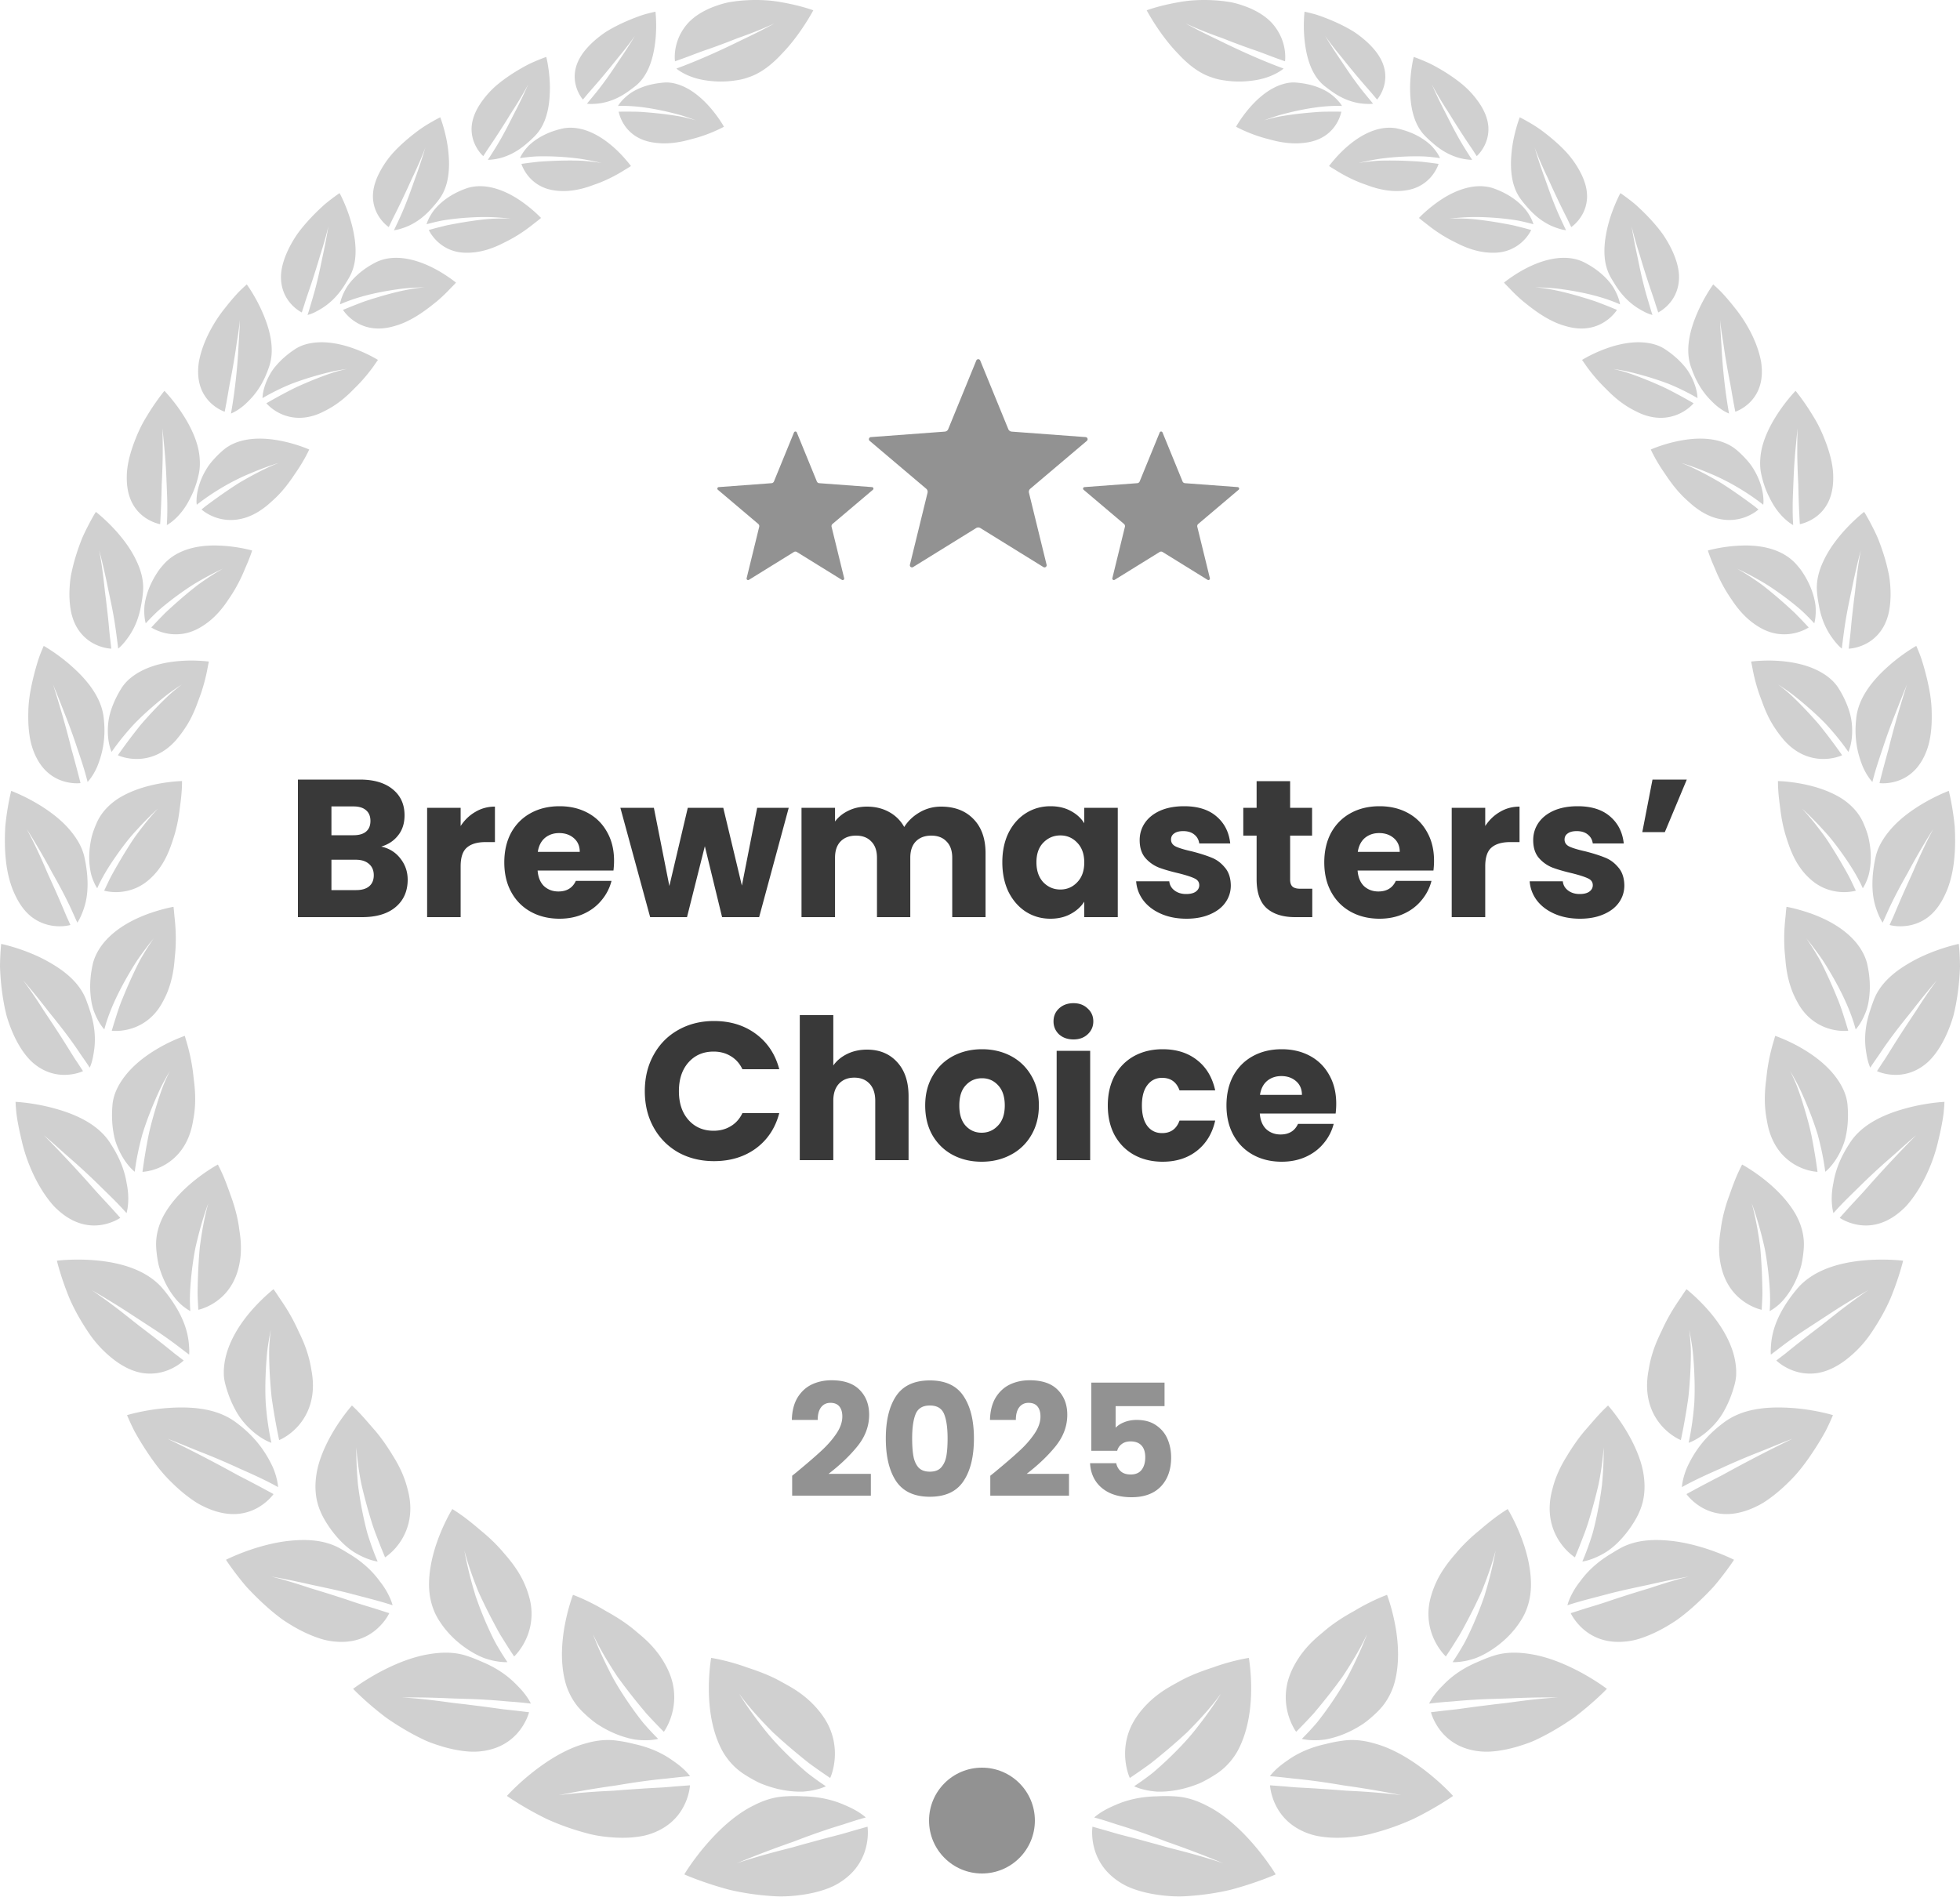 <?xml version="1.0" encoding="UTF-8"?> <svg xmlns="http://www.w3.org/2000/svg" width="500" height="484" fill="none" viewBox="0 0 500 484"><path fill="#D0D0D0" d="M337.8 21.866c1.714 1.357 3.275 2.45 4.754 3.13a15.54 15.54 0 0 0 3.962 1.295c1.146.204 2.096.223 2.74.232.65-.004 1.019-.07 1.019-.07l-2.381-2.886a78.603 78.603 0 0 1-2.248-2.944c-1.441-1.958-2.728-3.954-3.861-5.628-2.273-3.333-3.73-5.816-3.73-5.816 1.267 1.815 2.758 3.708 4.269 5.521a222.48 222.48 0 0 0 4.313 5.271c1.333 1.58 2.512 2.904 3.343 3.865l1.314 1.565s1.237-1.358 1.817-3.618c.574-2.26.501-5.47-2.401-8.978-1.444-1.768-3.281-3.315-5.218-4.63-1.974-1.233-4.046-2.238-5.924-3.026-1.884-.773-3.549-1.396-4.791-1.691-1.231-.326-1.983-.473-1.983-.473s-.419 3.337.014 7.325c.428 4.02 1.604 8.781 4.992 11.556Zm-13.282.774c-1.866 1.043-3.511 2.467-4.873 3.904-2.722 2.873-4.326 5.79-4.326 5.79s2.322 1.297 5.642 2.401c.832.276 1.726.54 2.666.771.931.253 1.893.508 2.89.687 1.991.368 4.089.513 6.161.252 4.103-.426 6.492-2.352 7.848-4.253 1.355-1.887 1.644-3.7 1.644-3.7l-1.973-.015c-1.24.023-2.932-.023-4.928.164-1.984.155-4.202.378-6.404.695-1.103.165-2.192.324-3.268.562a47.95 47.95 0 0 0-3.109.812s.623-.247 1.715-.626c.546-.19 1.21-.413 1.973-.652a74.017 74.017 0 0 1 2.536-.67c3.71-.901 8.778-1.908 13.634-1.727 0 0-.707-1.313-2.52-2.765-1.808-1.449-4.828-2.852-9.172-3.202-1.08-.098-2.155.05-3.187.34-1.03.285-2.017.711-2.949 1.233Zm41.145 14.003a19.033 19.033 0 0 0 2.169 1.642 15.992 15.992 0 0 0 3.877 1.847c1.143.364 2.112.507 2.783.578.665.081 1.051.062 1.051.062-1.407-2.146-2.785-4.334-3.987-6.559-1.216-2.2-2.275-4.41-3.239-6.238-1.892-3.716-3.064-6.455-3.064-6.455 1.062 2.028 2.343 4.166 3.653 6.224.664 1.015 1.306 2.06 1.929 3.071l1.819 2.862a218.116 218.116 0 0 0 2.918 4.39l1.148 1.762s1.442-1.228 2.328-3.465a9.283 9.283 0 0 0 .628-4.103c-.132-1.58-.685-3.383-1.933-5.386a23.171 23.171 0 0 0-4.76-5.398c-1.859-1.525-3.848-2.83-5.667-3.886-.912-.524-1.77-1.007-2.571-1.387a53.706 53.706 0 0 0-2.138-.93 36.11 36.11 0 0 0-1.967-.75s-.852 3.367-.92 7.513c-.037 4.103.54 9.164 3.642 12.451.773.832 1.555 1.524 2.301 2.155Zm-25.215 3.987c-.9 1.034-1.407 1.734-1.407 1.734s.568.373 1.536.948a39.98 39.98 0 0 0 3.931 2.193 35.79 35.79 0 0 0 2.614 1.143c.464.18.939.353 1.426.516.477.181.962.356 1.457.515 1.98.64 4.1 1.064 6.245 1.07 2.16-.02 3.863-.362 5.275-.997a10.02 10.02 0 0 0 3.302-2.365c1.628-1.754 2.159-3.573 2.159-3.573l-2.012-.275-2.229-.263a87.087 87.087 0 0 0-2.842-.181 102.814 102.814 0 0 0-6.619-.133 35.222 35.222 0 0 0-3.433.198c-1.131.11-2.231.248-3.271.421 0 0 .667-.17 1.828-.415 1.153-.229 2.838-.595 4.793-.813a73.024 73.024 0 0 1 6.677-.458 52.969 52.969 0 0 1 3.736.038c1.243.091 2.498.226 3.741.413 0 0-.552-1.438-2.215-3.165-1.702-1.646-4.569-3.543-8.97-4.452-4.491-.752-8.819 1.615-11.952 4.204-1.565 1.28-2.872 2.67-3.77 3.698Zm49.492 12.585a19.726 19.726 0 0 0 2.003 1.963 16.497 16.497 0 0 0 3.723 2.398c2.263 1.018 3.827 1.172 3.827 1.172-.563-1.207-1.135-2.402-1.68-3.604a84.68 84.68 0 0 1-1.523-3.638c-.957-2.406-1.745-4.813-2.493-6.809-1.449-4.05-2.29-7.007-2.29-7.007.821 2.214 1.853 4.57 2.923 6.85.546 1.124 1.061 2.284 1.568 3.397l1.485 3.166c.95 1.983 1.8 3.673 2.408 4.874l.932 1.963s1.638-1.064 2.841-3.232a9.594 9.594 0 0 0 1.186-4.113c.092-1.654-.251-3.555-1.261-5.773a24.165 24.165 0 0 0-4.165-6.154c-1.704-1.806-3.57-3.405-5.294-4.727-1.706-1.348-3.343-2.317-4.524-2.986-1.18-.671-1.915-1.028-1.915-1.028s-1.309 3.334-1.919 7.57c-.573 4.197-.633 9.431 2.101 13.208.681.954 1.393 1.76 2.067 2.51Zm-21.949-2.512c-3.578 2.29-6.006 4.903-6.006 4.903s.525.464 1.448 1.163c.912.716 2.177 1.733 3.731 2.742a36.37 36.37 0 0 0 2.516 1.51c.901.486 1.855.952 2.812 1.423 1.937.911 4.044 1.62 6.235 1.907 2.208.261 3.988.141 5.519-.326a10.37 10.37 0 0 0 3.688-1.985c1.896-1.578 2.68-3.367 2.68-3.367l-2.022-.545-2.245-.56c-.861-.196-1.844-.371-2.878-.562a105.346 105.346 0 0 0-6.745-1.002c-2.34-.265-4.776-.3-6.931-.236 0 0 .703-.087 1.92-.185 1.21-.087 2.969-.228 5.007-.213a74.87 74.87 0 0 1 6.882.406c1.244.138 2.538.293 3.811.533 1.259.256 2.525.558 3.771.912 0 0-.374-1.541-1.848-3.525-1.521-1.91-4.199-4.235-8.589-5.726-4.492-1.361-9.221.494-12.756 2.733Zm43.675 21.335c.286.483.574.941.868 1.37.586.859 1.188 1.61 1.791 2.268a17.036 17.036 0 0 0 3.497 2.94c1.092.67 1.981 1.143 2.656 1.397.664.263 1.067.348 1.067.348-.44-1.283-.8-2.64-1.198-3.939a87.613 87.613 0 0 1-1.077-3.912c-.66-2.583-1.16-5.133-1.618-7.312-.948-4.327-1.42-7.46-1.42-7.46.55 2.372 1.294 4.915 2.09 7.383a223.17 223.17 0 0 0 2.226 7.137c.709 2.15 1.37 3.974 1.775 5.332l.695 2.125s1.822-.864 3.345-2.913a9.805 9.805 0 0 0 1.764-4.035c.16-.84.236-1.775.176-2.797-.077-1.006-.285-2.105-.658-3.303-.747-2.394-1.99-4.727-3.428-6.869-1.501-2.08-3.208-3.956-4.8-5.538a57.569 57.569 0 0 0-2.272-2.134c-.72-.613-1.392-1.12-1.95-1.544a38.438 38.438 0 0 0-1.827-1.305s-1.78 3.233-2.965 7.478a31.641 31.641 0 0 0-.747 3.338 23.474 23.474 0 0 0-.363 3.566c-.048 2.393.338 4.768 1.49 6.882.288.529.583 1.027.883 1.497ZM390.451 67.9c-1.953.9-3.674 1.986-4.868 2.799-1.201.822-1.91 1.407-1.91 1.407s.476.541 1.324 1.377a41.903 41.903 0 0 0 3.437 3.297c2.961 2.413 6.743 5.325 11.16 6.469 4.32 1.242 7.547.26 9.705-1.11 2.155-1.357 3.196-3.076 3.196-3.076l-1.998-.824-2.226-.868-1.339-.5-1.501-.486c-4.158-1.308-9.305-2.746-13.81-3.08 0 0 .73.001 1.988.061 1.247.072 3.077.147 5.129.463 4.129.593 9.671 1.656 14.536 3.829 0 0-.178-1.621-1.425-3.84-.603-1.127-1.557-2.32-2.863-3.537-1.309-1.213-2.993-2.426-5.13-3.484-4.395-2.008-9.498-.717-13.405 1.102Zm43.924 31.794c1.059 1.503 2.19 2.617 3.144 3.503 1.95 1.738 3.561 2.306 3.561 2.306-.996-5.539-1.597-11.394-1.862-16.04a124.42 124.42 0 0 0-.193-3.166l-.141-2.468-.082-2.194c.124 1.246.293 2.542.491 3.855l.316 1.977.293 2.02c.41 2.682.881 5.294 1.322 7.578.233 1.134.42 2.214.579 3.189l.449 2.536.427 2.259s1.989-.628 3.829-2.503c1.826-1.873 3.538-5.034 2.755-10.198-.9-5.082-3.803-10.227-6.726-13.826-1.433-1.824-2.765-3.35-3.79-4.372a40.166 40.166 0 0 0-1.702-1.579s-2.253 3.054-4.044 7.228c-1.843 4.23-3.287 9.527-1.514 14.143.82 2.37 1.826 4.249 2.888 5.752Zm-16.377-12.371c-2.412-.004-4.817.49-6.947 1.157a35.81 35.81 0 0 0-5.32 2.167 30.842 30.842 0 0 0-2.145 1.181l1.126 1.616a42.93 42.93 0 0 0 3.078 3.806c.653.73 1.401 1.462 2.164 2.225a31.64 31.64 0 0 0 2.441 2.259 25.608 25.608 0 0 0 2.791 2.022 29.028 29.028 0 0 0 3.073 1.632c4.218 1.875 7.696 1.288 10.086.196 2.395-1.088 3.696-2.694 3.696-2.694s-2.898-1.721-6.842-3.716c-2.004-.973-4.339-1.956-6.673-2.864a74.824 74.824 0 0 0-3.511-1.257 44.986 44.986 0 0 0-3.491-.917s.748.099 2.03.327c1.302.21 3.051.627 5.141 1.2a79.75 79.75 0 0 1 6.997 2.28 58.588 58.588 0 0 1 7.337 3.624s.035-1.673-.946-4.1a16.55 16.55 0 0 0-.942-1.943 12.213 12.213 0 0 0-1.456-2.095c-1.18-1.411-2.745-2.874-4.797-4.238-2.022-1.39-4.491-1.854-6.89-1.868Zm31.269 33.484c.521 2.522 1.301 4.573 2.188 6.249.833 1.703 1.752 3.042 2.641 4.063 1.768 2.044 3.347 2.85 3.347 2.85-.18-2.866-.152-5.837-.023-8.702.11-2.854.206-5.541.396-7.925.168-2.37.391-4.417.52-5.839l.212-2.245c-.043 2.55-.099 5.424-.032 8.205.03 1.393.077 2.77.135 4.097l.094 1.949.043 1.88c.128 4.854.36 8.348.36 8.348s2.129-.353 4.274-1.993c2.141-1.646 4.296-4.596 4.236-9.989.01-2.717-.675-5.428-1.573-8.025-.915-2.588-2.02-5.075-3.28-7.115a61.96 61.96 0 0 0-3.29-4.998 50.5 50.5 0 0 0-1.061-1.401c-.252-.324-.402-.493-.402-.493s-.686.698-1.684 1.909a43.887 43.887 0 0 0-3.535 4.944c-1.233 2.018-2.396 4.334-3.104 6.754a16.826 16.826 0 0 0-.67 3.687c-.089 1.25-.059 2.531.208 3.79Zm.135 3.665c-.34-1.3-.916-2.828-1.869-4.467-.238-.41-.499-.827-.787-1.248a21.646 21.646 0 0 0-.998-1.243 24.862 24.862 0 0 0-2.516-2.515c-3.801-3.391-9.485-3.457-14.024-2.68-4.554.774-8.089 2.371-8.089 2.371s1.244 2.791 3.555 6.086c1.113 1.678 2.424 3.53 4.029 5.232.788.859 1.687 1.661 2.568 2.446a20.22 20.22 0 0 0 2.855 2.124c4.082 2.483 7.736 2.375 10.295 1.628 2.587-.756 4.164-2.214 4.164-2.214l-.466-.387c-.294-.254-.759-.602-1.339-1.032a140.8 140.8 0 0 0-4.683-3.332 120.215 120.215 0 0 0-3.003-1.983 98.296 98.296 0 0 0-3.36-1.909c-2.29-1.234-4.6-2.383-6.804-3.224l.536.153 1.457.485a82.627 82.627 0 0 1 5.073 1.953c4.196 1.694 9.294 4.522 13.804 8.062 0 0 .093-.437.066-1.182a13.955 13.955 0 0 0-.464-3.124Zm14.105 26.339c.09 1.321.288 2.522.501 3.639.194 1.124.453 2.147.755 3.077a18.671 18.671 0 0 0 2.147 4.52c.788 1.163 1.496 2.027 2.035 2.593.541.565.904.834.904.834.37-2.989.736-5.979 1.275-8.877.516-2.888 1.177-5.675 1.639-8.049 1.005-4.776 1.939-8.149 1.939-8.149-.516 2.639-.917 5.535-1.236 8.375l-.233 2.119-.268 2.095-.454 3.937c-.283 2.482-.417 4.595-.625 6.134l-.277 2.441s2.21-.031 4.66-1.383c2.419-1.35 5.221-4.084 5.849-9.565a25.39 25.39 0 0 0 .144-4.212c-.072-1.421-.201-2.866-.512-4.244-.574-2.774-1.429-5.445-2.31-7.763-.423-1.167-.927-2.214-1.388-3.151a63.364 63.364 0 0 0-1.266-2.438c-.743-1.358-1.241-2.144-1.241-2.144s-3.218 2.469-6.299 6.216c-1.546 1.875-3.038 4.052-4.12 6.417-1.124 2.385-1.812 4.941-1.619 7.578Zm-1.671-1.068a21.815 21.815 0 0 0-1.431-2.815 24.5 24.5 0 0 0-.959-1.474c-.36-.492-.774-.979-1.208-1.474-3.523-3.956-9.084-4.961-13.919-4.785-4.785.14-8.634 1.263-8.634 1.263s.225.751.691 1.958c.233.604.526 1.322.881 2.117.346.799.701 1.702 1.145 2.635a38.749 38.749 0 0 0 3.395 5.883c1.307 1.998 2.899 3.904 4.825 5.458 1.958 1.541 3.745 2.468 5.484 2.926a11.81 11.81 0 0 0 4.72.282c2.76-.385 4.579-1.631 4.579-1.631l-1.615-1.722-1.819-1.867a102.622 102.622 0 0 0-2.433-2.235 112.934 112.934 0 0 0-5.868-4.924c-2.179-1.583-4.419-3.068-6.538-4.248 0 0 2.886 1.282 6.892 3.643 1.964 1.197 4.128 2.702 6.373 4.426 1.113.866 2.255 1.783 3.346 2.761a56.848 56.848 0 0 1 3.075 3.114s.559-1.699.325-4.481c-.162-1.373-.553-3.005-1.307-4.81Zm11.668 33.821c-.577 5.461.62 9.332 1.68 11.99 1.135 2.632 2.474 3.95 2.474 3.95.717-2.968 1.76-5.995 2.72-8.859a147.39 147.39 0 0 1 2.88-7.951l2.279-5.782.922-2.23c-1.682 5.198-3.499 11.571-4.703 16.51a304.527 304.527 0 0 0-2.297 8.612s2.268.312 4.965-.682c2.695-1 5.821-3.326 7.482-8.851.777-2.753.95-5.743.87-8.682-.045-2.948-.585-5.792-1.171-8.286-.594-2.493-1.228-4.64-1.781-6.141-.576-1.494-.98-2.37-.98-2.37s-3.634 2.024-7.326 5.371c-3.781 3.382-7.604 7.987-8.014 13.401Zm-13.493-4.17c1.801 1.523 3.879 3.362 5.893 5.465 1.947 2.117 3.897 4.483 5.622 6.981 0 0 .806-1.639.947-4.501.057-1.426.007-3.171-.498-5.123-.528-1.945-1.415-4.12-2.832-6.417-1.373-2.31-3.62-3.898-6.002-5-2.398-1.1-5.017-1.695-7.439-1.994-2.42-.3-4.649-.305-6.304-.229a32.985 32.985 0 0 0-2.672.212l.104.558c.078.357.183.88.301 1.537.253 1.31.667 3.121 1.311 5.146.312 1.015.724 2.073 1.128 3.172a34.277 34.277 0 0 0 1.385 3.333c1.045 2.225 2.509 4.374 4.119 6.275 3.326 3.777 7.057 4.805 9.939 4.832 2.884.035 4.919-.95 4.919-.95s-2.091-3.049-5.093-6.838c-.729-.952-1.602-1.929-2.5-2.921a108.328 108.328 0 0 0-2.793-2.974 79.912 79.912 0 0 0-2.913-2.841 46.65 46.65 0 0 0-3.05-2.487s.698.435 1.869 1.24c1.201.797 2.742 2.004 4.559 3.524Zm22.534 31.944c-1.805 2.058-3.403 4.442-4.039 7.176-1.228 5.462-.978 9.608-.146 12.479.831 2.861 1.907 4.415 1.907 4.415.679-1.455 1.302-2.911 1.987-4.35a107.14 107.14 0 0 1 2.141-4.244c.732-1.383 1.49-2.729 2.213-4.012a166.467 166.467 0 0 1 1.997-3.636c2.561-4.534 4.593-7.67 4.593-7.67-1.368 2.521-2.715 5.34-3.955 8.124-.636 1.394-1.181 2.777-1.813 4.119l-1.737 3.851a287.585 287.585 0 0 0-2.581 6.024L482.038 236s2.243.678 5.164.093a11.473 11.473 0 0 0 4.695-2.125c1.565-1.213 3.05-3.024 4.287-5.709 2.576-5.373 2.757-12.078 2.471-17.357-.504-5.273-1.516-9.119-1.516-9.119s-4.049 1.498-8.373 4.336c-2.162 1.418-4.393 3.162-6.221 5.219Zm-5.385 5.561a23.284 23.284 0 0 0-.536-3.311c-.282-1.169-.751-2.394-1.308-3.673-1.135-2.558-3.048-4.544-5.274-6.043-2.285-1.493-4.903-2.501-7.341-3.179-4.886-1.353-9.139-1.412-9.139-1.412s-.014.83.068 2.195c.041.683.106 1.5.209 2.414l.382 3.012c.279 2.168.753 4.59 1.547 7.008.773 2.421 1.691 4.858 3.158 7.036a16.729 16.729 0 0 0 2.291 2.784c.793.775 1.558 1.406 2.364 1.914a12.5 12.5 0 0 0 4.683 1.79c2.918.492 5.163-.19 5.163-.19l-1.074-2.259c-.643-1.405-1.768-3.343-3.029-5.507a134.846 134.846 0 0 0-2.055-3.371c-.723-1.154-1.482-2.325-2.352-3.468-1.693-2.291-3.481-4.499-5.241-6.358 0 0 2.503 2.202 5.795 5.858 1.694 1.823 3.36 4.036 5.079 6.495 1.7 2.46 3.411 5.173 4.649 7.996 0 0 .279-.386.642-1.134.35-.747.844-1.859 1.089-3.303.27-1.443.411-3.223.23-5.294Zm22.744 26.652c-.091-1.704-.212-2.724-.212-2.724s-4.347.885-9.163 3.091a37.287 37.287 0 0 0-3.638 1.901c-1.218.718-2.446 1.522-3.567 2.423-2.251 1.804-4.154 3.984-5.228 6.669-1.015 2.691-1.781 5.077-2.065 7.2a20.497 20.497 0 0 0-.089 5.485c.215 1.529.43 2.716.7 3.539.251.82.474 1.262.474 1.262.866-1.381 1.892-2.739 2.779-4.1.917-1.356 1.87-2.689 2.831-3.982a146.743 146.743 0 0 1 2.876-3.737c.941-1.193 1.896-2.321 2.691-3.378 3.281-4.217 5.819-7.096 5.819-7.096-1.774 2.356-3.559 5.019-5.236 7.662-1.748 2.638-3.497 5.246-4.948 7.552-1.478 2.303-2.649 4.31-3.629 5.716l-1.473 2.257s2.177 1.06 5.241.942a11.695 11.695 0 0 0 5.111-1.403 13.091 13.091 0 0 0 2.748-1.971c.88-.843 1.748-1.881 2.583-3.153 1.665-2.546 2.915-5.515 3.805-8.528.768-3.023 1.21-6.084 1.455-8.808.12-1.362.202-2.64.231-3.791a70.024 70.024 0 0 0-.096-3.028Zm-35.994-.079.961 1.352c.32.478.633.982.964 1.511 2.594 4.22 5.914 10.139 7.553 16.302 0 0 1.375-1.391 2.497-4.235.602-1.416.936-3.216 1.077-5.354.12-2.138-.046-4.624-.704-7.404-1.579-5.594-6.69-9.259-11.387-11.398-2.358-1.077-4.678-1.794-6.354-2.246a35.364 35.364 0 0 0-2.772-.638s-.127.842-.229 2.244c-.156 1.403-.35 3.363-.362 5.612a43.12 43.12 0 0 0 .118 3.562c.042.62.122 1.251.178 1.887.045.635.107 1.276.19 1.92.331 2.578.989 5.206 2.144 7.655.603 1.228 1.157 2.276 1.822 3.188.655.91 1.365 1.678 2.101 2.324a13.045 13.045 0 0 0 4.497 2.578c2.896.973 5.286.644 5.286.644l-.748-2.475c-.509-1.542-1.111-3.67-2.146-6.082a124.487 124.487 0 0 0-3.42-7.664c-.32-.649-.64-1.293-.978-1.929a83.95 83.95 0 0 0-1.107-1.881 60.01 60.01 0 0 0-2.28-3.492s.562.663 1.48 1.853a86.722 86.722 0 0 1 1.619 2.166Zm7.814 48.427c-1.646 2.525-2.688 4.86-3.333 6.973a21.962 21.962 0 0 0-.694 2.989 19.861 19.861 0 0 0-.366 2.56c-.238 3.13.391 5.089.391 5.089a84.403 84.403 0 0 1 3.505-3.704l3.618-3.551a168.365 168.365 0 0 1 6.817-6.323c2.146-1.841 3.831-3.433 5.106-4.53 1.258-1.103 2.015-1.73 2.015-1.73-4.23 4.27-9.196 9.601-12.874 13.811-1.881 2.098-3.598 3.883-4.747 5.174l-1.844 2.059s2.042 1.455 5.167 1.856c3.127.392 7.35-.288 11.787-4.858 4.169-4.654 6.996-11.303 8.22-16.827.666-2.752 1.127-5.181 1.33-6.935.175-1.76.213-2.824.213-2.824s-4.553.192-9.816 1.646c-5.375 1.444-11.422 4.042-14.495 9.125Zm-11.103-10.782c1.006 2.373 2.099 5.188 3.047 8.246.831 3.026 1.539 6.303 1.96 9.599 0 0 1.61-1.188 3.19-3.903.394-.678.787-1.451 1.151-2.321.362-.871.717-1.835.923-2.921.454-2.162.672-4.726.434-7.671-.183-2.934-1.611-5.6-3.397-7.85-1.806-2.257-4.077-4.124-6.302-5.603a41.68 41.68 0 0 0-6.041-3.305c-1.648-.733-2.725-1.1-2.725-1.1l-.648 2.227a49.383 49.383 0 0 0-1.241 5.628c-.193 1.137-.304 2.365-.453 3.626a36.404 36.404 0 0 0-.302 3.906 29.771 29.771 0 0 0 .183 4.064c.08.682.186 1.365.323 2.045.109.672.238 1.34.407 2.003 1.346 5.302 4.462 8.172 7.253 9.647 2.79 1.484 5.266 1.552 5.266 1.552s-.5-4.015-1.518-9.189c-.529-2.592-1.372-5.517-2.246-8.363a85.052 85.052 0 0 0-1.431-4.199c-.534-1.366-1.156-2.692-1.763-3.92 0 0 .47.766 1.221 2.126.788 1.368 1.69 3.3 2.709 5.676Zm14.513 40.493c-5.68.559-12.122 2.219-16.306 6.774-4.011 4.647-5.903 8.778-6.611 11.975-.371 1.583-.441 2.921-.488 3.827-.043.908.022 1.429.022 1.429 1.416-1.048 2.77-2.131 4.184-3.162a117.81 117.81 0 0 1 4.282-2.987l8.033-5.24a211.17 211.17 0 0 1 6.031-3.704c1.52-.883 2.372-1.402 2.372-1.402-2.579 1.777-5.389 3.807-8.022 5.876l-3.877 3.068-3.691 2.827a328.854 328.854 0 0 0-5.637 4.479l-2.28 1.743s1.804 1.83 4.921 2.795c1.561.48 3.454.736 5.635.398 2.139-.361 4.525-1.342 7.127-3.309a29.351 29.351 0 0 0 6.779-7.294c1.858-2.777 3.469-5.678 4.634-8.361 2.239-5.413 3.245-9.691 3.245-9.691s-4.7-.597-10.353-.041Zm-22.482 12.144a13.107 13.107 0 0 0 2.749-2.629c1.007-1.254 2.065-2.901 2.961-4.994a24.833 24.833 0 0 0 1.193-3.475c.28-1.296.488-2.708.594-4.235.206-3.059-.603-5.944-2.032-8.535-1.483-2.614-3.498-4.908-5.527-6.796-4.061-3.774-8.167-5.968-8.167-5.968s-.433.79-1.044 2.142c-.625 1.348-1.367 3.276-2.141 5.514-.834 2.216-1.608 4.775-2.069 7.495-.123.677-.195 1.378-.302 2.062a27.85 27.85 0 0 0-.246 2.073 23.837 23.837 0 0 0 .024 4.223c.613 5.687 3.091 9.057 5.688 11.052 2.559 1.988 5.079 2.5 5.079 2.5l.139-2.729c.05-.844.051-1.88.02-3.049a158.805 158.805 0 0 0-.118-3.823c-.059-1.369-.14-2.817-.25-4.299-.058-.743-.106-1.487-.195-2.247a2522.9 2522.9 0 0 0-.327-2.304c-.47-3.07-1.075-6.103-1.834-8.782 0 0 1.306 3.382 2.626 8.584.312 1.294.699 2.733.932 4.203.252 1.478.481 3.042.668 4.665.359 3.235.652 6.755.368 10.11 0 0 .471-.226 1.211-.758Zm-4.748 25.818c-3.117.543-6.022 1.677-8.52 3.65-5.09 3.87-7.469 7.93-8.901 10.944-1.351 3.057-1.421 5.252-1.421 5.252 3.108-1.73 6.493-3.262 9.744-4.692a182.174 182.174 0 0 1 9.08-3.906c2.802-1.084 5.084-2.065 6.747-2.718 1.656-.659 2.64-1.019 2.64-1.019a362.202 362.202 0 0 0-17.855 9.249c-5.399 2.757-9.195 4.872-9.195 4.872s1.518 2.198 4.492 3.726c2.979 1.52 7.436 2.355 13.507-.655 1.543-.734 2.921-1.718 4.289-2.774a43.198 43.198 0 0 0 3.881-3.458c2.502-2.414 4.492-5.191 6.165-7.709a79.17 79.17 0 0 0 2.222-3.564l.892-1.559.684-1.394a52.853 52.853 0 0 0 1.234-2.762s-4.647-1.421-10.432-1.821c-2.893-.203-6.166-.221-9.253.338Zm-17.13 8.542s2.031-.611 4.577-2.765c1.254-1.088 2.712-2.51 3.954-4.503 1.227-2.001 2.362-4.49 3.176-7.519.2-.76.347-1.511.402-2.28.045-.774.029-1.546-.04-2.311a18.82 18.82 0 0 0-.99-4.477c-1.003-2.892-2.613-5.557-4.317-7.816-1.717-2.268-3.579-4.161-4.962-5.467-1.392-1.309-2.342-2.053-2.342-2.053s-.556.735-1.375 2.016c-.868 1.256-2.069 3.018-3.237 5.153a45.747 45.747 0 0 0-1.72 3.454c-.592 1.204-1.179 2.461-1.677 3.783a31.27 31.27 0 0 0-1.258 4.112c-.165.706-.29 1.431-.409 2.147a22.848 22.848 0 0 0-.303 2.144c-.528 5.774 1.565 9.768 3.828 12.248 2.259 2.488 4.707 3.447 4.707 3.447s.93-4.202 1.749-9.743c.229-1.368.342-2.893.467-4.434.118-1.545.214-3.13.273-4.713.051-1.587.099-3.151.043-4.708a64.928 64.928 0 0 0-.385-4.538s.198.929.465 2.549c.13.809.29 1.799.427 2.922.11 1.106.215 2.356.299 3.721.159 2.724.264 5.934.103 9.318-.244 3.325-.702 6.859-1.455 10.313Zm-8.112 24.809c-3.27-.02-6.499.531-9.359 2.112-.718.393-1.383.805-2.029 1.204a30.99 30.99 0 0 0-1.861 1.176 27.367 27.367 0 0 0-3.076 2.429 24.186 24.186 0 0 0-3.23 3.612c-.293.371-.561.734-.806 1.087-1.958 2.823-2.449 5.023-2.449 5.023 3.498-1.152 7.259-2.034 10.74-2.979 3.515-.904 6.991-1.61 9.983-2.253 5.907-1.361 10.214-2.096 10.214-2.096-3.257.814-6.741 1.886-10.112 3.011a314.216 314.216 0 0 0-9.758 3.084c-2.892 1.016-5.53 1.736-7.334 2.326l-2.89.928s1.126 2.505 3.865 4.611a12.933 12.933 0 0 0 5.439 2.441c1.142.224 2.41.322 3.816.247 1.399-.083 2.97-.303 4.597-.848 3.29-1.051 6.515-2.793 9.484-4.807 2.888-2.094 5.473-4.504 7.665-6.732a80.64 80.64 0 0 0 1.56-1.64c.48-.543.914-1.087 1.33-1.597a80.686 80.686 0 0 0 2.114-2.742c1.157-1.571 1.791-2.557 1.791-2.557s-4.474-2.291-10.305-3.767c-2.931-.755-6.124-1.252-9.389-1.273Zm-15.641-4.707c-.194.85-.404 1.712-.63 2.58-.237.857-.518 1.693-.801 2.545a69.882 69.882 0 0 1-1.927 5.067s2.187-.232 5.193-1.92c1.529-.816 3.154-2.105 4.787-3.892a27.055 27.055 0 0 0 2.423-3.069c.779-1.166 1.579-2.429 2.204-3.948 1.299-2.996 1.494-6.209 1.021-9.3-.439-3.068-1.698-6.148-3.036-8.757-2.713-5.246-6.035-8.92-6.035-8.92s-.71.634-1.793 1.765c-1.09 1.127-2.503 2.79-4.148 4.675-1.624 1.904-3.235 4.237-4.725 6.73-1.527 2.459-2.803 5.197-3.524 8.143-1.588 5.743-.246 10.127 1.599 13.062 1.828 2.933 4.141 4.363 4.141 4.363l1.108-2.703 1.163-3.004a47.646 47.646 0 0 0 1.309-3.823 136.05 136.05 0 0 0 2.45-9.102 72.06 72.06 0 0 0 1.294-9.459s.111 3.863-.418 9.564a96.807 96.807 0 0 1-1.655 9.403Zm-16.163 33.879c-3.272-.575-6.7-.69-9.899.37-1.615.51-3.03 1.14-4.366 1.719a28.382 28.382 0 0 0-3.592 1.856 24.027 24.027 0 0 0-4.969 4.019c-2.533 2.469-3.456 4.596-3.456 4.596a97.102 97.102 0 0 1 5.764-.536 151.11 151.11 0 0 1 5.688-.447c3.742-.243 7.442-.246 10.543-.42 6.273-.243 10.801-.164 10.801-.164-3.474.201-7.227.618-10.874 1.108-1.806.271-3.655.46-5.425.668l-5.049.635-4.365.602-3.503.384-3.116.376s.659 2.75 3.033 5.41a13.384 13.384 0 0 0 5.054 3.522c2.229.883 5.112 1.429 8.639.959 1.776-.215 3.569-.607 5.345-1.13 1.762-.543 3.566-1.129 5.206-1.96 3.324-1.599 6.438-3.519 9.095-5.361 5.17-3.889 8.509-7.413 8.509-7.413s-4.121-3.16-9.778-5.759c-2.826-1.301-6.027-2.469-9.285-3.034Zm-12.222-14.758-.815 2.25a95.847 95.847 0 0 1-1.944 4.787c-.727 1.63-1.496 3.338-2.388 4.959a70.898 70.898 0 0 1-2.929 4.739s2.266.191 5.645-.932c1.665-.594 3.557-1.593 5.567-3.071 2.001-1.486 4.131-3.446 5.988-6.265 1.887-2.782 2.721-5.954 2.794-9.198.043-3.287-.6-6.563-1.482-9.463-1.767-5.798-4.455-10.125-4.455-10.125s-.842.5-2.158 1.429c-1.325.918-3.085 2.309-5.031 3.986-1.996 1.619-4.12 3.594-6.04 5.897-1.965 2.246-3.814 4.704-5.094 7.546a25.402 25.402 0 0 0-1.412 4.017 16.059 16.059 0 0 0-.481 3.594 15.393 15.393 0 0 0 1.073 5.932c1.294 3.315 3.368 5.208 3.368 5.208s.635-.936 1.644-2.512l1.755-2.805c.649-1.078 1.309-2.348 2.014-3.668.7-1.329 1.423-2.744 2.136-4.207.705-1.474 1.443-2.939 2.046-4.546 1.246-3.159 2.341-6.354 3.092-9.297 0 0-.618 3.906-2.238 9.551l-.655 2.194Zm-10.39 48.409a61.087 61.087 0 0 0-6.375-5.259c-2.618-1.867-5.64-3.674-8.836-4.883a25.513 25.513 0 0 0-2.428-.785 22.947 22.947 0 0 0-2.519-.592c-1.695-.293-3.415-.372-5.145-.161-1.732.21-3.307.526-4.75.903a29.215 29.215 0 0 0-4.003 1.163c-2.411.896-4.327 1.998-5.826 3.076-1.514 1.033-2.626 1.993-3.345 2.742-.721.74-1.061 1.232-1.061 1.232 1.959.132 3.958.361 5.94.596 1.962.179 3.923.409 5.85.669 1.926.26 3.817.551 5.635.852 1.83.332 3.517.511 5.129.779 3.206.495 5.959.983 7.909 1.347l3.082.586c-3.549-.434-7.457-.78-11.25-.992l-2.826-.148-2.799-.219-5.246-.358-4.542-.254c-1.375-.09-2.608-.218-3.621-.293l-3.23-.243s.118 2.912 1.992 6.076a13.8 13.8 0 0 0 4.421 4.569 16.64 16.64 0 0 0 3.691 1.761c1.428.488 3.026.756 4.877.902 1.845.134 3.745.091 5.653-.088 1.908-.176 3.831-.473 5.665-.987 3.689-.976 7.253-2.273 10.293-3.668 6.011-2.952 10.104-5.857 10.104-5.857s-.889-1.002-2.439-2.466Zm-20.563-36.158a101.946 101.946 0 0 1-3.073 6.614c-1.339 2.745-3.137 5.648-5.232 8.684a89.09 89.09 0 0 1-3.376 4.564 70.629 70.629 0 0 1-3.896 4.207s2.259.653 5.896.172c1.787-.311 3.912-.917 6.234-2.023a28.828 28.828 0 0 0 3.606-2.055c1.216-.866 2.437-1.924 3.668-3.134a15.9 15.9 0 0 0 2.964-4.064c.38-.737.705-1.498.98-2.276.267-.795.475-1.622.645-2.447.677-3.311.655-6.743.317-9.841-.338-3.099-.988-5.866-1.549-7.862-.562-1.995-1.032-3.22-1.032-3.22s-3.783 1.345-8.293 4.068c-2.307 1.274-4.847 2.816-7.226 4.767-1.177 1.004-2.385 1.962-3.5 3.057a26.6 26.6 0 0 0-3.086 3.581c-1.833 2.641-2.897 5.047-3.383 7.336a15.894 15.894 0 0 0-.078 6.206c.658 3.608 2.383 5.933 2.383 5.933s.827-.819 2.158-2.211c.663-.699 1.457-1.528 2.324-2.49a174.247 174.247 0 0 0 2.745-3.329c.968-1.203 1.975-2.49 2.981-3.825l1.505-2.036c.486-.716.96-1.453 1.429-2.187 1.869-2.95 3.603-5.937 4.913-8.784 0 0-.077.259-.252.696l-.772 1.899Zm-29.631 49.072c-2.278-2.412-4.975-4.846-7.966-6.711a26.18 26.18 0 0 0-2.299-1.282 25.47 25.47 0 0 0-2.428-1.102c-1.655-.64-3.379-1.067-5.171-1.204a36.388 36.388 0 0 0-4.984-.048 30.259 30.259 0 0 0-4.283.36c-2.618.414-4.78 1.138-6.515 1.922-1.741.731-3.061 1.476-3.941 2.085-.881.6-1.325 1.027-1.325 1.027 1.954.536 3.927 1.174 5.883 1.819 1.946.581 3.883 1.213 5.779 1.868a202.73 202.73 0 0 1 5.527 2.006l1.318.504 1.276.446 2.44.876a269.28 269.28 0 0 1 7.738 2.959l2.22.905.783.303a190.478 190.478 0 0 0-11.195-3.268l-2.831-.721-2.788-.789-5.236-1.429-4.542-1.181c-1.373-.375-2.593-.755-3.601-1.038l-3.216-.907s-.478 2.967.768 6.547a14.196 14.196 0 0 0 3.534 5.521c.919.895 2.03 1.753 3.375 2.534 1.346.789 2.909 1.382 4.754 1.907 1.842.51 3.775.852 5.745 1.059 1.97.211 3.979.299 5.943.149 3.939-.246 7.819-.827 11.183-1.639a90.814 90.814 0 0 0 8.233-2.62 73.59 73.59 0 0 0 2.361-.923c.55-.22.84-.369.84-.369s-.694-1.174-1.974-2.97a63.505 63.505 0 0 0-5.405-6.596Zm-27.207-16.825c.812-.571 1.783-1.245 2.852-2.044a178.682 178.682 0 0 0 3.445-2.807 159.455 159.455 0 0 0 3.779-3.261l1.928-1.754 1.878-1.926c2.475-2.61 4.826-5.258 6.703-7.895l-.388.665a80.92 80.92 0 0 1-1.156 1.763 104.163 104.163 0 0 1-4.42 6.061c-1.9 2.504-4.295 5.085-7.025 7.722a91.718 91.718 0 0 1-4.332 3.93 72.14 72.14 0 0 1-4.79 3.459s2.15 1.121 5.923 1.373c1.868.047 4.139-.136 6.711-.783a29.815 29.815 0 0 0 4.061-1.346c1.4-.644 2.85-1.459 4.337-2.436a16.38 16.38 0 0 0 3.811-3.511 17.35 17.35 0 0 0 1.443-2.11c.424-.761.802-1.547 1.137-2.35 1.344-3.211 2.001-6.683 2.271-9.881.27-3.198.158-6.123-.017-8.251-.173-2.122-.413-3.472-.413-3.472s-.249.056-.714.135a47.11 47.11 0 0 0-1.958.406 55.651 55.651 0 0 0-6.482 1.907c-2.568.846-5.439 1.869-8.221 3.365-1.385.776-2.791 1.51-4.135 2.384a27.248 27.248 0 0 0-3.827 2.991c-2.378 2.296-3.938 4.512-4.891 6.724a16.415 16.415 0 0 0-1.338 6.256c-.069 3.779 1.2 6.481 1.2 6.481s1.002-.659 2.628-1.795Zm9.814-438a28.8 28.8 0 0 0 3.092 2.902c1.097.878 2.259 1.646 3.49 2.245.615.3 1.247.557 1.897.765a13.1 13.1 0 0 0 1.98.558c2.714.532 5.081.598 7.123.403 2.036-.181 3.713-.527 5.082-1.013 2.73-.943 4.131-2.206 4.131-2.206-6.055-2.212-12.242-5.086-16.994-7.44-4.776-2.239-8.05-4.095-8.05-4.095 2.602 1.222 5.503 2.375 8.394 3.42 1.454.49 2.862 1.11 4.251 1.615 1.384.524 2.728 1.012 3.992 1.46 2.542.851 4.702 1.734 6.264 2.296l2.495.896s.369-2.33-.654-5.267c-.514-1.469-1.381-3.09-2.823-4.65-1.457-1.51-3.513-2.893-6.334-3.982-1.415-.525-2.864-.993-4.359-1.232a37.025 37.025 0 0 0-4.471-.465c-2.953-.132-5.787.027-8.276.486-4.961.826-8.364 2.095-8.364 2.095s2.111 4.018 5.423 8.147a41.587 41.587 0 0 0 2.711 3.062ZM148.707 25.4l1.314-1.564c.831-.961 2.01-2.285 3.342-3.865a220.028 220.028 0 0 0 4.313-5.27c1.511-1.814 3.003-3.708 4.27-5.522 0 0-1.458 2.483-3.73 5.816-1.133 1.674-2.42 3.67-3.861 5.628a79.627 79.627 0 0 1-2.248 2.944 5324.5 5324.5 0 0 1-2.382 2.886s.369.066 1.02.07c.643-.01 1.593-.028 2.74-.232a15.52 15.52 0 0 0 3.961-1.294c1.479-.682 3.041-1.774 4.754-3.131 3.388-2.775 4.565-7.537 4.993-11.556.432-3.988.014-7.326.014-7.326s-.752.148-1.983.474c-1.242.295-2.907.918-4.791 1.691-1.878.788-3.95 1.793-5.924 3.025-1.937 1.316-3.774 2.863-5.218 4.63-2.903 3.508-2.976 6.72-2.401 8.979.579 2.26 1.817 3.618 1.817 3.618Zm8.947 1.635c4.855-.181 9.924.826 13.634 1.726.931.229 1.782.457 2.536.67.762.24 1.427.463 1.973.653 1.091.379 1.715.626 1.715.626a48.12 48.12 0 0 0-3.109-.812c-1.076-.239-2.165-.397-3.269-.562-2.201-.317-4.419-.54-6.403-.695-1.997-.187-3.688-.141-4.928-.164l-1.973.015s.289 1.813 1.644 3.7c1.356 1.9 3.745 3.827 7.847 4.253 2.072.26 4.171.116 6.162-.252.997-.18 1.959-.434 2.89-.687.94-.23 1.834-.495 2.665-.771 3.321-1.104 5.643-2.4 5.643-2.4s-1.605-2.918-4.326-5.791c-1.362-1.437-3.008-2.86-4.873-3.903a13.372 13.372 0 0 0-2.95-1.233c-1.031-.29-2.106-.438-3.187-.34-4.344.35-7.363 1.753-9.171 3.202-1.813 1.452-2.52 2.765-2.52 2.765ZM123.28 39.829l1.148-1.761c.736-1.077 1.76-2.601 2.919-4.391l1.819-2.862c.623-1.011 1.265-2.056 1.929-3.07 1.31-2.06 2.591-4.197 3.653-6.225 0 0-1.172 2.739-3.064 6.455-.965 1.827-2.024 4.038-3.239 6.238-1.202 2.225-2.58 4.413-3.987 6.559 0 0 .386.02 1.051-.062.671-.071 1.64-.214 2.783-.578a15.996 15.996 0 0 0 3.877-1.847 19.033 19.033 0 0 0 2.169-1.642c.746-.631 1.527-1.323 2.301-2.155 3.102-3.287 3.678-8.348 3.642-12.451-.068-4.146-.92-7.513-.92-7.513s-.75.252-1.967.75c-.608.248-1.333.559-2.138.93-.801.38-1.659.863-2.571 1.387-1.819 1.056-3.808 2.361-5.667 3.886a23.149 23.149 0 0 0-4.76 5.398c-1.248 2.003-1.801 3.807-1.933 5.386a9.283 9.283 0 0 0 .628 4.103c.886 2.237 2.327 3.465 2.327 3.465Zm9.365.516a49.603 49.603 0 0 1 3.741-.412c1.258-.066 2.52-.06 3.736-.038 2.436.052 4.72.234 6.677.458 1.955.218 3.64.584 4.793.813 1.161.244 1.828.415 1.828.415a48.854 48.854 0 0 0-3.271-.421 35.188 35.188 0 0 0-3.432-.198c-2.286-.034-4.577.03-6.62.133-1.02.054-1.984.107-2.842.181l-2.229.263-2.012.275s.531 1.82 2.159 3.573a10.02 10.02 0 0 0 3.302 2.365c1.412.635 3.115.976 5.275.996 2.145-.006 4.265-.43 6.245-1.069.495-.16.98-.334 1.457-.516.487-.162.963-.335 1.426-.515.927-.36 1.804-.75 2.614-1.143a39.957 39.957 0 0 0 3.931-2.193c.969-.575 1.537-.948 1.537-.948s-.508-.7-1.408-1.733c-.898-1.028-2.205-2.418-3.77-3.698-3.133-2.589-7.461-4.956-11.952-4.204-4.401.908-7.268 2.806-8.97 4.452-1.663 1.727-2.215 3.164-2.215 3.164ZM96.336 54.708c1.203 2.168 2.841 3.232 2.841 3.232l.932-1.963c.608-1.201 1.457-2.89 2.407-4.874l1.486-3.166c.507-1.113 1.022-2.273 1.568-3.398 1.071-2.278 2.102-4.635 2.923-6.85 0 0-.841 2.957-2.29 7.008-.748 1.996-1.536 4.403-2.493 6.81a84.68 84.68 0 0 1-1.523 3.637c-.545 1.202-1.117 2.397-1.68 3.604 0 0 1.564-.154 3.827-1.172a16.497 16.497 0 0 0 3.723-2.398 19.597 19.597 0 0 0 2.002-1.963c.675-.75 1.387-1.556 2.068-2.51 2.734-3.777 2.674-9.011 2.101-13.209-.611-4.235-1.92-7.569-1.92-7.569s-.734.357-1.914 1.028c-1.181.669-2.818 1.638-4.524 2.986-1.724 1.322-3.59 2.92-5.294 4.727a24.158 24.158 0 0 0-4.165 6.154c-1.01 2.218-1.353 4.12-1.261 5.773a9.6 9.6 0 0 0 1.186 4.113Zm14.329-1.012c-1.474 1.983-1.849 3.525-1.849 3.525a51.153 51.153 0 0 1 3.772-.913c1.272-.24 2.567-.394 3.811-.532a74.831 74.831 0 0 1 6.882-.406c2.038-.015 3.797.126 5.007.213 1.217.097 1.919.185 1.919.185-2.154-.065-4.591-.03-6.93.235-2.339.264-4.671.63-6.745 1.003-1.034.19-2.017.366-2.878.561l-2.245.561-2.022.545s.783 1.789 2.68 3.367c.947.79 2.168 1.531 3.688 1.985 1.53.467 3.31.587 5.519.325 2.19-.286 4.298-.995 6.235-1.907.957-.47 1.911-.936 2.812-1.422a36.33 36.33 0 0 0 2.516-1.51c1.554-1.01 2.819-2.026 3.731-2.742.922-.7 1.447-1.163 1.447-1.163s-2.428-2.613-6.005-4.903c-3.535-2.24-8.265-4.095-12.756-2.733-4.39 1.49-7.068 3.816-8.589 5.726ZM73.637 76.802c1.523 2.049 3.346 2.913 3.346 2.913l.694-2.126c.405-1.357 1.066-3.18 1.775-5.331a223.99 223.99 0 0 0 2.227-7.137c.795-2.468 1.54-5.011 2.09-7.382 0 0-.473 3.132-1.42 7.46-.46 2.178-.959 4.728-1.62 7.311a87.336 87.336 0 0 1-1.076 3.912c-.398 1.3-.757 2.656-1.198 3.94 0 0 .403-.086 1.067-.35.675-.253 1.564-.727 2.656-1.397a17.05 17.05 0 0 0 3.497-2.94 20.241 20.241 0 0 0 1.791-2.267c.294-.429.582-.888.868-1.37.3-.47.595-.968.883-1.497 1.152-2.114 1.538-4.489 1.49-6.882a23.538 23.538 0 0 0-.363-3.566 31.622 31.622 0 0 0-.747-3.338c-1.185-4.245-2.965-7.478-2.965-7.478s-.706.462-1.827 1.304c-.558.424-1.23.932-1.95 1.545a57.567 57.567 0 0 0-2.272 2.134c-1.591 1.582-3.3 3.459-4.8 5.538-1.438 2.142-2.68 4.475-3.427 6.87a14.937 14.937 0 0 0-.659 3.302c-.06 1.022.016 1.956.176 2.797a9.819 9.819 0 0 0 1.764 4.035Zm14.513-2.984c-1.246 2.219-1.424 3.84-1.424 3.84 4.864-2.173 10.407-3.236 14.535-3.829 2.052-.316 3.882-.391 5.129-.463 1.258-.06 1.988-.062 1.988-.062-4.504.335-9.652 1.773-13.81 3.081l-1.5.485-1.34.5-2.225.87-1.999.823s1.042 1.719 3.196 3.076c2.159 1.37 5.386 2.352 9.706 1.11 4.416-1.144 8.199-4.056 11.16-6.469a41.886 41.886 0 0 0 3.437-3.297c.848-.836 1.323-1.377 1.323-1.377s-.708-.585-1.91-1.407c-1.194-.813-2.914-1.9-4.867-2.8-3.908-1.819-9.011-3.11-13.405-1.102-2.138 1.058-3.822 2.272-5.13 3.484-1.306 1.216-2.26 2.41-2.864 3.537Zm-30.828 31.231.427-2.259.448-2.536c.16-.975.346-2.055.58-3.189a201.1 201.1 0 0 0 1.322-7.578l.293-2.02.316-1.977c.198-1.313.367-2.61.49-3.855l-.081 2.194-.141 2.468c-.071.937-.136 2.001-.193 3.167-.265 4.645-.866 10.5-1.862 16.039 0 0 1.611-.568 3.561-2.306.954-.886 2.085-2 3.144-3.503 1.061-1.503 2.068-3.383 2.887-5.752 1.774-4.616.33-9.914-1.513-14.143-1.791-4.174-4.044-7.228-4.044-7.228s-.664.567-1.702 1.579c-1.025 1.022-2.358 2.548-3.79 4.372-2.923 3.6-5.826 8.744-6.726 13.826-.783 5.164.928 8.325 2.755 10.198 1.84 1.875 3.829 2.503 3.829 2.503Zm10.595-7.581c-.981 2.426-.946 4.099-.946 4.099a58.556 58.556 0 0 1 7.338-3.624 79.63 79.63 0 0 1 6.996-2.28c2.09-.573 3.839-.99 5.141-1.2 1.282-.228 2.03-.327 2.03-.327-1.124.253-2.313.55-3.491.917-1.16.381-2.34.807-3.511 1.257-2.334.908-4.669 1.891-6.672 2.864-3.944 1.995-6.842 3.716-6.842 3.716s1.3 1.606 3.695 2.694c2.39 1.092 5.868 1.679 10.086-.196a28.983 28.983 0 0 0 3.073-1.632 25.537 25.537 0 0 0 2.79-2.022 31.612 31.612 0 0 0 2.442-2.259c.763-.763 1.511-1.494 2.164-2.225a42.995 42.995 0 0 0 3.078-3.806l1.126-1.616s-.804-.502-2.145-1.18a35.794 35.794 0 0 0-5.32-2.168c-2.13-.666-4.535-1.161-6.947-1.157-2.398.014-4.868.477-6.89 1.868-2.052 1.364-3.617 2.827-4.797 4.238-.6.698-1.077 1.405-1.456 2.095a16.522 16.522 0 0 0-.942 1.944ZM36.58 131.744c2.144 1.641 4.273 1.993 4.273 1.993s.232-3.494.36-8.348l.043-1.88.094-1.949c.058-1.327.105-2.704.135-4.097.066-2.78.011-5.655-.032-8.205l.211 2.245c.13 1.422.353 3.469.52 5.839.19 2.384.287 5.071.397 7.925.13 2.865.157 5.836-.023 8.703 0 0 1.579-.807 3.347-2.851.889-1.02 1.808-2.36 2.64-4.063.887-1.676 1.667-3.727 2.19-6.249.265-1.259.296-2.54.206-3.789a16.793 16.793 0 0 0-.669-3.688c-.708-2.419-1.871-4.736-3.104-6.753a43.876 43.876 0 0 0-3.535-4.944c-.998-1.212-1.684-1.91-1.684-1.91s-.15.169-.402.494c-.255.323-.62.797-1.06 1.4a61.989 61.989 0 0 0-3.291 4.998c-1.26 2.04-2.365 4.527-3.28 7.115-.898 2.597-1.583 5.308-1.573 8.025-.06 5.393 2.094 8.343 4.236 9.989Zm24.326-8.486a123.866 123.866 0 0 0-3.003 1.982 141.256 141.256 0 0 0-4.683 3.333c-.58.43-1.045.778-1.339 1.031l-.465.388s1.576 1.458 4.163 2.213c2.559.748 6.213.856 10.295-1.628a20.02 20.02 0 0 0 2.855-2.124c.882-.785 1.78-1.586 2.568-2.446 1.605-1.701 2.916-3.553 4.03-5.231 2.31-3.295 3.555-6.086 3.555-6.086s-3.536-1.597-8.09-2.372c-4.539-.776-10.223-.71-14.024 2.681a24.859 24.859 0 0 0-2.516 2.514c-.36.418-.693.832-.998 1.244-.287.421-.549.838-.787 1.248a17.925 17.925 0 0 0-1.868 4.467 13.855 13.855 0 0 0-.464 3.124c-.027.744.066 1.182.066 1.182 4.51-3.54 9.608-6.368 13.804-8.062a81.85 81.85 0 0 1 5.073-1.953l1.456-.485.536-.153c-2.204.841-4.514 1.99-6.804 3.224a99.085 99.085 0 0 0-3.36 1.909Zm-37.175 40.858c2.45 1.353 4.66 1.384 4.66 1.384l-.277-2.441c-.208-1.539-.342-3.652-.626-6.134l-.453-3.937-.268-2.096-.233-2.118c-.32-2.84-.72-5.736-1.236-8.375 0 0 .934 3.372 1.94 8.149.461 2.374 1.122 5.161 1.638 8.049.54 2.898.905 5.888 1.275 8.877 0 0 .363-.269.904-.834.539-.566 1.248-1.43 2.035-2.593a18.667 18.667 0 0 0 2.147-4.52c.302-.93.56-1.953.755-3.077.213-1.118.41-2.318.501-3.639.192-2.637-.495-5.193-1.62-7.578-1.081-2.365-2.573-4.543-4.12-6.417-3.08-3.748-6.298-6.216-6.298-6.216s-.499.786-1.241 2.144a62.55 62.55 0 0 0-1.266 2.438c-.461.937-.965 1.984-1.388 3.151-.881 2.317-1.736 4.989-2.31 7.763-.311 1.378-.44 2.823-.512 4.243a25.468 25.468 0 0 0 .143 4.213c.63 5.481 3.43 8.215 5.85 9.564Zm18.032-20.136c-.434.495-.848.982-1.208 1.474-.35.497-.669.989-.96 1.474a21.943 21.943 0 0 0-1.43 2.815c-.754 1.805-1.145 3.437-1.307 4.81-.234 2.782.325 4.481.325 4.481a56.93 56.93 0 0 1 3.075-3.114c1.09-.978 2.233-1.895 3.346-2.761 2.245-1.724 4.409-3.229 6.373-4.426 4.006-2.361 6.892-3.643 6.892-3.643-2.119 1.18-4.36 2.665-6.538 4.248a113.025 113.025 0 0 0-5.868 4.924c-.881.791-1.711 1.543-2.433 2.235l-1.82 1.867-1.614 1.722s1.819 1.246 4.58 1.631c1.379.195 2.992.18 4.719-.282 1.74-.458 3.526-1.385 5.484-2.926 1.926-1.554 3.518-3.46 4.825-5.458a38.666 38.666 0 0 0 3.395-5.883c.444-.933.799-1.836 1.145-2.635a43.87 43.87 0 0 0 .88-2.117c.467-1.207.692-1.958.692-1.958s-3.85-1.123-8.634-1.263c-4.836-.176-10.397.829-13.919 4.785Zm-26.187 55.142c2.697.994 4.965.682 4.965.682s-.895-3.629-2.297-8.612c-1.204-4.939-3.02-11.312-4.703-16.51l.922 2.23 2.28 5.781a147.86 147.86 0 0 1 2.879 7.952c.96 2.864 2.003 5.891 2.72 8.859 0 0 1.34-1.318 2.474-3.951 1.06-2.657 2.257-6.529 1.68-11.989-.41-5.415-4.233-10.019-8.014-13.401-3.692-3.347-7.326-5.371-7.326-5.371s-.404.876-.98 2.37c-.553 1.501-1.187 3.648-1.78 6.141-.587 2.494-1.127 5.338-1.172 8.286-.08 2.939.093 5.929.87 8.682 1.66 5.525 4.787 7.85 7.482 8.851Zm15.281-23.323c-1.416 2.298-2.304 4.472-2.832 6.417-.505 1.952-.554 3.697-.498 5.123.141 2.862.948 4.501.948 4.501 1.724-2.498 3.675-4.864 5.622-6.981 2.013-2.103 4.092-3.942 5.892-5.465 1.817-1.52 3.359-2.727 4.56-3.524a54.212 54.212 0 0 1 1.869-1.24 46.929 46.929 0 0 0-3.05 2.487 79.99 79.99 0 0 0-2.913 2.841c-.958.98-1.896 1.982-2.794 2.974-.898.992-1.77 1.97-2.5 2.922a137.85 137.85 0 0 0-5.093 6.837s2.035.985 4.92.951c2.881-.028 6.612-1.056 9.938-4.832 1.61-1.902 3.074-4.051 4.119-6.276a33.933 33.933 0 0 0 1.385-3.333c.404-1.099.816-2.156 1.128-3.172a45.991 45.991 0 0 0 1.312-5.145c.117-.658.222-1.18.3-1.538l.104-.557s-1.028-.139-2.671-.213a37.856 37.856 0 0 0-6.304.229c-2.423.299-5.041.894-7.44 1.994-2.381 1.102-4.629 2.691-6.002 5ZM8.104 233.968a11.473 11.473 0 0 0 4.695 2.125c2.92.585 5.164-.093 5.164-.093l-1.074-2.386a289.61 289.61 0 0 0-2.58-6.024l-1.738-3.851c-.632-1.342-1.177-2.725-1.813-4.119-1.24-2.784-2.588-5.603-3.955-8.124 0 0 2.032 3.136 4.593 7.67.64 1.134 1.314 2.354 1.996 3.636a176.894 176.894 0 0 1 2.214 4.012 106.603 106.603 0 0 1 2.141 4.244c.685 1.439 1.308 2.895 1.987 4.35 0 0 1.076-1.554 1.906-4.416.833-2.87 1.083-7.016-.145-12.478-.636-2.735-2.234-5.118-4.04-7.176-1.827-2.057-4.059-3.801-6.22-5.219-4.324-2.838-8.374-4.336-8.374-4.336s-1.011 3.845-1.516 9.118c-.285 5.28-.105 11.985 2.472 17.358 1.237 2.685 2.722 4.496 4.287 5.709Zm15.272-20.38a23.316 23.316 0 0 0-.536 3.311c-.181 2.071-.04 3.851.23 5.294.245 1.443.739 2.556 1.089 3.303.363.748.642 1.134.642 1.134 1.238-2.823 2.95-5.536 4.65-7.996 1.718-2.459 3.384-4.672 5.078-6.495 3.292-3.656 5.795-5.858 5.795-5.858-1.76 1.859-3.548 4.067-5.241 6.358-.87 1.143-1.629 2.314-2.352 3.468a133.087 133.087 0 0 0-2.055 3.371c-1.26 2.164-2.386 4.102-3.03 5.507l-1.073 2.259s2.245.682 5.163.19a12.499 12.499 0 0 0 4.683-1.79c.806-.508 1.571-1.139 2.364-1.914a16.728 16.728 0 0 0 2.291-2.784c1.467-2.178 2.385-4.615 3.158-7.036.794-2.418 1.268-4.84 1.547-7.008l.382-3.012a47.78 47.78 0 0 0 .21-2.414c.081-1.365.067-2.195.067-2.195s-4.253.059-9.139 1.412c-2.438.678-5.055 1.686-7.341 3.179-2.226 1.499-4.14 3.485-5.274 6.043-.557 1.279-1.026 2.504-1.308 3.673ZM8.074 270.859a13.091 13.091 0 0 0 2.748 1.971 11.696 11.696 0 0 0 5.111 1.403c3.064.118 5.242-.942 5.242-.942l-1.474-2.257c-.98-1.406-2.151-3.413-3.63-5.716-1.45-2.306-3.199-4.914-4.947-7.552-1.677-2.643-3.462-5.306-5.236-7.662 0 0 2.538 2.879 5.82 7.096.794 1.057 1.75 2.185 2.69 3.378a146.512 146.512 0 0 1 2.876 3.737 108.724 108.724 0 0 1 2.83 3.982c.888 1.361 1.915 2.719 2.78 4.1 0 0 .224-.442.475-1.262.27-.823.484-2.01.7-3.539a20.488 20.488 0 0 0-.09-5.485c-.284-2.123-1.05-4.509-2.065-7.2-1.074-2.685-2.977-4.865-5.228-6.669-1.12-.901-2.349-1.705-3.567-2.423a37.238 37.238 0 0 0-3.638-1.901c-4.816-2.206-9.163-3.091-9.163-3.091s-.12 1.02-.212 2.724A70.188 70.188 0 0 0 0 246.579a61.96 61.96 0 0 0 .231 3.791c.245 2.724.687 5.785 1.455 8.808.89 3.012 2.14 5.982 3.805 8.528.835 1.272 1.703 2.31 2.583 3.153Zm27.728-26.033c-.337.636-.658 1.28-.977 1.929a124.083 124.083 0 0 0-3.42 7.664c-1.036 2.412-1.638 4.54-2.146 6.082l-.749 2.475s2.39.329 5.287-.644a13.054 13.054 0 0 0 4.497-2.578 13.801 13.801 0 0 0 2.1-2.324c.666-.912 1.22-1.96 1.823-3.188 1.154-2.449 1.812-5.077 2.143-7.655.083-.644.145-1.285.19-1.92.056-.636.136-1.267.178-1.887a42.95 42.95 0 0 0 .118-3.562c-.012-2.249-.206-4.209-.362-5.612-.102-1.402-.229-2.244-.229-2.244s-1.085.188-2.772.638c-1.675.452-3.996 1.169-6.354 2.246-4.696 2.139-9.808 5.804-11.387 11.398-.658 2.779-.824 5.266-.704 7.404.141 2.138.475 3.938 1.078 5.354 1.121 2.844 2.496 4.235 2.496 4.235 1.639-6.163 4.959-12.082 7.553-16.302.331-.53.644-1.033.964-1.511l.961-1.352a87.591 87.591 0 0 1 1.619-2.166 57.23 57.23 0 0 1 1.48-1.853 60.01 60.01 0 0 0-2.28 3.492 82.084 82.084 0 0 0-1.107 1.881Zm-10.287 67.746c3.125-.401 5.168-1.856 5.168-1.856l-1.845-2.058c-1.149-1.292-2.866-3.077-4.747-5.175-3.677-4.21-8.643-9.541-12.873-13.811 0 0 .757.627 2.014 1.73 1.276 1.097 2.96 2.689 5.106 4.53a167.761 167.761 0 0 1 6.817 6.323l3.618 3.551a83.747 83.747 0 0 1 3.505 3.704s.63-1.959.392-5.089a19.934 19.934 0 0 0-.366-2.56 22.127 22.127 0 0 0-.694-2.989c-.646-2.113-1.688-4.448-3.334-6.973-3.073-5.083-9.12-7.681-14.494-9.125-5.263-1.454-9.816-1.646-9.816-1.646s.037 1.064.212 2.824c.204 1.754.664 4.183 1.33 6.935 1.224 5.524 4.051 12.173 8.22 16.827 4.438 4.57 8.66 5.25 11.787 4.858Zm14.6-31.138c-.873 2.846-1.716 5.771-2.245 8.363a147.547 147.547 0 0 0-1.519 9.189s2.477-.068 5.266-1.551c2.791-1.475 5.907-4.346 7.253-9.648.17-.663.299-1.33.408-2.003.136-.68.242-1.363.322-2.045a29.44 29.44 0 0 0 .183-4.064 36.418 36.418 0 0 0-.302-3.905c-.149-1.261-.26-2.49-.453-3.626a49.255 49.255 0 0 0-1.24-5.629l-.648-2.227s-1.078.367-2.726 1.1a41.74 41.74 0 0 0-6.04 3.305c-2.226 1.479-4.496 3.346-6.303 5.603-1.785 2.25-3.214 4.916-3.396 7.85-.238 2.945-.02 5.51.434 7.671.205 1.086.56 2.05.923 2.921.364.871.756 1.643 1.15 2.322 1.58 2.714 3.19 3.902 3.19 3.902.421-3.296 1.129-6.572 1.96-9.599.949-3.058 2.041-5.873 3.048-8.245 1.019-2.377 1.92-4.309 2.708-5.677.751-1.359 1.221-2.125 1.221-2.125-.607 1.228-1.229 2.554-1.762 3.92a85.643 85.643 0 0 0-1.432 4.198Zm1.818 68.474c3.117-.965 4.921-2.795 4.921-2.795l-2.28-1.743a334.343 334.343 0 0 0-5.636-4.479l-3.692-2.827-3.877-3.068c-2.633-2.069-5.443-4.099-8.021-5.876 0 0 .852.519 2.371 1.402 1.505.889 3.615 2.164 6.03 3.704l8.034 5.24a116.57 116.57 0 0 1 4.282 2.987c1.414 1.031 2.769 2.114 4.184 3.162 0 0 .065-.521.022-1.429-.047-.906-.117-2.244-.488-3.827-.707-3.197-2.6-7.328-6.61-11.975-4.185-4.555-10.627-6.215-16.307-6.774-5.653-.556-10.353.041-10.353.041s1.006 4.278 3.245 9.691c1.165 2.683 2.776 5.584 4.634 8.361a29.378 29.378 0 0 0 6.78 7.294c2.602 1.967 4.987 2.948 7.126 3.309 2.181.338 4.074.082 5.635-.398Zm9.059-31.872c-.089.76-.137 1.504-.196 2.247a142.43 142.43 0 0 0-.249 4.299 161.582 161.582 0 0 0-.118 3.823c-.03 1.169-.03 2.205.02 3.048l.14 2.73s2.519-.512 5.078-2.5c2.597-1.995 5.075-5.365 5.688-11.052.138-1.415.136-2.829.024-4.223a28.063 28.063 0 0 0-.246-2.073c-.107-.684-.178-1.385-.302-2.062-.461-2.72-1.235-5.279-2.07-7.495-.774-2.238-1.515-4.166-2.14-5.514a34.097 34.097 0 0 0-1.044-2.142s-4.106 2.194-8.167 5.968c-2.03 1.888-4.045 4.182-5.527 6.796-1.43 2.591-2.238 5.476-2.033 8.535.107 1.527.315 2.939.595 4.235a24.99 24.99 0 0 0 1.193 3.475c.896 2.093 1.954 3.74 2.961 4.994a13.102 13.102 0 0 0 2.75 2.629c.74.531 1.21.758 1.21.758-.284-3.356.009-6.875.367-10.111.188-1.622.417-3.187.669-4.664.233-1.471.62-2.909.932-4.203 1.32-5.202 2.626-8.584 2.626-8.584-.76 2.679-1.364 5.712-1.834 8.782l-.328 2.304Zm14.293 66.894c2.974-1.528 4.492-3.726 4.492-3.726s-3.796-2.116-9.195-4.872a361.336 361.336 0 0 0-17.855-9.249s.984.36 2.64 1.019c1.663.653 3.945 1.634 6.748 2.718a181.8 181.8 0 0 1 9.079 3.906c3.251 1.43 6.636 2.962 9.744 4.692 0 0-.07-2.195-1.42-5.252-1.433-3.014-3.812-7.074-8.902-10.944-2.497-1.973-5.403-3.107-8.52-3.65-3.087-.559-6.36-.541-9.253-.338-5.785.4-10.432 1.821-10.432 1.821s.422 1.055 1.234 2.762l.684 1.393.892 1.56a78.933 78.933 0 0 0 2.222 3.564c1.674 2.518 3.663 5.295 6.165 7.709a43.238 43.238 0 0 0 3.881 3.458c1.368 1.056 2.746 2.04 4.289 2.774 6.072 3.01 10.528 2.175 13.507.655Zm3.439-36.393c.059 1.583.154 3.168.273 4.713.124 1.541.237 3.066.466 4.434.82 5.541 1.75 9.743 1.75 9.743s2.448-.959 4.706-3.447c2.263-2.48 4.356-6.474 3.828-12.248a22.716 22.716 0 0 0-.302-2.144 33.568 33.568 0 0 0-.41-2.147 31.162 31.162 0 0 0-1.257-4.112c-.499-1.322-1.085-2.579-1.677-3.783a46.013 46.013 0 0 0-1.72-3.454c-1.168-2.135-2.37-3.897-3.237-5.153-.82-1.281-1.376-2.016-1.376-2.016s-.95.744-2.342 2.053c-1.383 1.306-3.245 3.199-4.962 5.467-1.704 2.259-3.314 4.924-4.317 7.816a18.81 18.81 0 0 0-.99 4.477 15.705 15.705 0 0 0-.04 2.311c.055.769.203 1.52.402 2.28.814 3.029 1.95 5.518 3.177 7.519 1.241 1.993 2.7 3.415 3.954 4.503 2.546 2.154 4.577 2.765 4.577 2.765-.754-3.454-1.212-6.988-1.455-10.313-.161-3.384-.056-6.594.103-9.318.083-1.365.188-2.615.299-3.721.136-1.123.296-2.113.426-2.922.268-1.62.465-2.549.465-2.549a64.434 64.434 0 0 0-.384 4.539c-.057 1.556-.009 3.12.043 4.707Zm30.581 63.05-2.89-.928c-1.804-.59-4.442-1.31-7.334-2.326a313.724 313.724 0 0 0-9.758-3.084c-3.37-1.125-6.855-2.197-10.112-3.011 0 0 4.307.735 10.214 2.096 2.991.643 6.468 1.349 9.983 2.253 3.481.945 7.242 1.827 10.74 2.979 0 0-.49-2.2-2.449-5.023a21.507 21.507 0 0 0-.806-1.087 24.136 24.136 0 0 0-3.23-3.612 27.409 27.409 0 0 0-3.076-2.429 31.096 31.096 0 0 0-1.861-1.176c-.646-.399-1.311-.811-2.03-1.204-2.86-1.581-6.088-2.132-9.358-2.112-3.266.021-6.459.518-9.39 1.273-5.83 1.476-10.304 3.767-10.304 3.767s.634.986 1.79 2.557a81.11 81.11 0 0 0 2.115 2.742c.416.51.85 1.054 1.33 1.597a77.692 77.692 0 0 0 1.56 1.64c2.192 2.228 4.777 4.638 7.665 6.732 2.969 2.014 6.194 3.756 9.484 4.807 1.627.545 3.198.765 4.597.848a15.477 15.477 0 0 0 3.816-.247 12.933 12.933 0 0 0 5.439-2.441c2.739-2.106 3.865-4.611 3.865-4.611ZM92.2 378.708a135.45 135.45 0 0 0 2.45 9.102c.41 1.417.874 2.685 1.31 3.823l1.162 3.004 1.108 2.703s2.313-1.43 4.142-4.363c1.844-2.935 3.186-7.319 1.598-13.062-.721-2.946-1.997-5.684-3.524-8.143-1.49-2.493-3.1-4.826-4.725-6.73-1.645-1.885-3.058-3.548-4.148-4.675-1.083-1.131-1.793-1.765-1.793-1.765s-3.322 3.674-6.035 8.92c-1.337 2.609-2.597 5.689-3.036 8.757-.473 3.091-.278 6.304 1.022 9.3.624 1.519 1.424 2.782 2.203 3.948a27.2 27.2 0 0 0 2.423 3.069c1.633 1.787 3.258 3.076 4.787 3.892 3.006 1.688 5.193 1.92 5.193 1.92a69.608 69.608 0 0 1-1.927-5.067c-.283-.852-.564-1.688-.801-2.545a88.627 88.627 0 0 1-.63-2.58 96.919 96.919 0 0 1-1.655-9.403c-.53-5.701-.418-9.564-.418-9.564a72.03 72.03 0 0 0 1.295 9.459Zm39.727 63.563c2.374-2.66 3.033-5.41 3.033-5.41l-3.116-.376-3.504-.384-4.364-.602-5.049-.635c-1.77-.208-3.619-.397-5.425-.668-3.647-.49-7.4-.907-10.874-1.108 0 0 4.529-.079 10.801.164 3.101.175 6.801.177 10.543.42 1.881.108 3.782.265 5.688.447 1.94.126 3.873.299 5.764.536 0 0-.924-2.127-3.456-4.596a24.009 24.009 0 0 0-4.97-4.019 28.298 28.298 0 0 0-3.591-1.856c-1.336-.579-2.751-1.209-4.366-1.719-3.199-1.06-6.627-.945-9.898-.369-3.259.564-6.46 1.732-9.287 3.033-5.656 2.599-9.777 5.759-9.777 5.759s3.339 3.524 8.509 7.413c2.657 1.842 5.771 3.762 9.095 5.361 1.64.831 3.444 1.417 5.206 1.96 1.776.523 3.569.915 5.345 1.13 3.527.47 6.41-.076 8.639-.959a13.392 13.392 0 0 0 5.054-3.522Zm-8.318-32.836a153.96 153.96 0 0 0 2.136 4.207c.706 1.32 1.365 2.59 2.014 3.668l1.755 2.805a125.118 125.118 0 0 0 1.644 2.512s2.074-1.893 3.368-5.208a15.393 15.393 0 0 0 1.073-5.932 16.059 16.059 0 0 0-.481-3.594 25.402 25.402 0 0 0-1.412-4.017c-1.279-2.842-3.129-5.3-5.094-7.546-1.92-2.303-4.044-4.278-6.04-5.897-1.946-1.677-3.706-3.068-5.031-3.986-1.316-.929-2.158-1.429-2.158-1.429s-2.688 4.327-4.455 10.125c-.882 2.9-1.525 6.176-1.482 9.463.073 3.244.908 6.416 2.794 9.198 1.857 2.819 3.987 4.779 5.988 6.265 2.01 1.478 3.902 2.477 5.567 3.071 3.38 1.123 5.645.932 5.645.932a70.898 70.898 0 0 1-2.929-4.739c-.892-1.621-1.661-3.329-2.388-4.959a95.847 95.847 0 0 1-1.944-4.787l-.815-2.25-.655-2.194c-1.62-5.645-2.238-9.551-2.238-9.551.751 2.943 1.846 6.138 3.092 9.297.603 1.607 1.342 3.072 2.046 4.546Zm49.171 46.312c-1.012.075-2.245.203-3.62.293l-4.542.254-5.246.358-2.799.219-2.826.148c-3.793.212-7.701.558-11.251.993l3.082-.587c1.95-.364 4.703-.852 7.909-1.347 1.613-.268 3.299-.447 5.13-.779 1.817-.301 3.709-.592 5.635-.852 1.926-.26 3.888-.49 5.849-.669 1.982-.235 3.981-.464 5.94-.596 0 0-.339-.492-1.061-1.232-.719-.749-1.831-1.709-3.345-2.742-1.499-1.078-3.415-2.18-5.825-3.076a29.272 29.272 0 0 0-4.004-1.163 35.71 35.71 0 0 0-4.749-.903c-1.731-.211-3.45-.132-5.145.161-.847.147-1.689.349-2.52.592-.818.219-1.629.483-2.428.785-3.196 1.209-6.218 3.016-8.836 4.883a61.193 61.193 0 0 0-6.375 5.259c-1.55 1.464-2.438 2.466-2.438 2.466s4.092 2.905 10.104 5.858c3.04 1.394 6.603 2.691 10.292 3.667 1.834.514 3.757.811 5.666.987 1.908.179 3.807.222 5.653.089 1.85-.147 3.448-.415 4.877-.903a16.684 16.684 0 0 0 3.691-1.761 13.786 13.786 0 0 0 4.42-4.569c1.874-3.163 1.993-6.076 1.993-6.076l-3.231.243Zm-15.145-27.783L159.14 430a155.01 155.01 0 0 0 2.981 3.825 174.02 174.02 0 0 0 2.745 3.328c.867.963 1.661 1.792 2.324 2.491a125.744 125.744 0 0 0 2.158 2.211s1.725-2.326 2.383-5.933a15.894 15.894 0 0 0-.078-6.206c-.486-2.289-1.55-4.696-3.383-7.336a26.666 26.666 0 0 0-3.085-3.581c-1.116-1.095-2.324-2.053-3.501-3.057-2.378-1.951-4.919-3.493-7.226-4.767-4.51-2.723-8.293-4.069-8.293-4.069s-.47 1.226-1.032 3.221c-.561 1.996-1.211 4.763-1.549 7.862-.338 3.098-.36 6.53.317 9.841.17.825.379 1.652.645 2.447.275.778.6 1.539.98 2.276a15.9 15.9 0 0 0 2.964 4.064c1.231 1.209 2.452 2.267 3.668 3.134a28.828 28.828 0 0 0 3.606 2.055c2.322 1.106 4.447 1.712 6.234 2.023 3.637.48 5.896-.172 5.896-.172a70.629 70.629 0 0 1-3.896-4.207 88.672 88.672 0 0 1-3.376-4.565c-2.095-3.036-3.893-5.939-5.232-8.683a101.946 101.946 0 0 1-3.073-6.614l-.772-1.9a8.952 8.952 0 0 1-.252-.696c1.31 2.847 3.044 5.835 4.913 8.785.469.734.944 1.471 1.429 2.187Zm60.454 39.003c-1.008.283-2.228.663-3.601 1.038l-4.542 1.181-5.235 1.429-2.789.789-2.83.721a190.29 190.29 0 0 0-11.196 3.268l.784-.303 2.219-.905a270.437 270.437 0 0 1 7.738-2.959l2.441-.876 1.275-.446 1.318-.504a201.605 201.605 0 0 1 5.528-2.006 142.773 142.773 0 0 1 5.778-1.868c1.957-.645 3.93-1.283 5.883-1.819 0 0-.444-.427-1.325-1.027-.88-.609-2.2-1.354-3.941-2.085-1.735-.784-3.896-1.508-6.515-1.922a30.259 30.259 0 0 0-4.283-.36 36.372 36.372 0 0 0-4.983.048c-1.793.137-3.517.564-5.172 1.204-.826.317-1.64.701-2.428 1.102a26.18 26.18 0 0 0-2.299 1.282c-2.991 1.865-5.688 4.299-7.966 6.711a63.505 63.505 0 0 0-5.405 6.596c-1.28 1.796-1.974 2.971-1.974 2.971s.29.148.841.368c.548.226 1.349.547 2.36.923a90.814 90.814 0 0 0 8.233 2.62c3.364.812 7.244 1.393 11.183 1.639 1.964.15 3.973.062 5.943-.149 1.97-.207 3.903-.549 5.745-1.059 1.845-.525 3.408-1.118 4.754-1.907a17.138 17.138 0 0 0 3.375-2.534 14.196 14.196 0 0 0 3.534-5.521c1.246-3.58.768-6.547.768-6.547l-3.216.907Zm-15.161-35.789c-1.344-.874-2.75-1.608-4.135-2.383-2.783-1.497-5.653-2.52-8.222-3.365a55.734 55.734 0 0 0-6.481-1.908 47.091 47.091 0 0 0-1.959-.406c-.464-.078-.713-.135-.713-.135s-.241 1.351-.414 3.472c-.174 2.128-.287 5.053-.016 8.252.27 3.197.927 6.669 2.27 9.88.335.803.713 1.589 1.138 2.35a17.35 17.35 0 0 0 1.443 2.11 16.385 16.385 0 0 0 3.811 3.512c1.486.977 2.936 1.791 4.337 2.435a29.632 29.632 0 0 0 4.061 1.346c2.571.648 4.842.83 6.711.783 3.773-.252 5.923-1.373 5.923-1.373a71.62 71.62 0 0 1-4.79-3.459 90.725 90.725 0 0 1-4.332-3.929c-2.731-2.638-5.126-5.219-7.025-7.723a103.446 103.446 0 0 1-4.421-6.061 77.781 77.781 0 0 1-1.155-1.763l-.388-.665c1.877 2.637 4.227 5.285 6.702 7.895l1.878 1.926 1.928 1.754a159.133 159.133 0 0 0 3.78 3.261 178.782 178.782 0 0 0 3.444 2.807c1.07.8 2.04 1.473 2.852 2.045 1.627 1.135 2.629 1.795 2.629 1.795s1.269-2.702 1.199-6.482a16.406 16.406 0 0 0-1.338-6.255c-.953-2.213-2.513-4.429-4.89-6.725a27.306 27.306 0 0 0-3.827-2.991ZM174.689 14.745c1.562-.562 3.722-1.445 6.265-2.296 1.264-.448 2.607-.937 3.991-1.46 1.389-.506 2.797-1.125 4.251-1.616 2.891-1.044 5.793-2.197 8.394-3.419 0 0-3.274 1.856-8.05 4.094-4.752 2.355-10.939 5.229-16.994 7.441 0 0 1.402 1.262 4.131 2.206 1.369.486 3.046.832 5.083 1.013 2.041.195 4.409.129 7.122-.403a13.087 13.087 0 0 0 1.98-.558c.65-.208 1.283-.466 1.898-.765 1.23-.6 2.392-1.367 3.49-2.245a28.885 28.885 0 0 0 3.092-2.902 41.59 41.59 0 0 0 2.71-3.062c3.313-4.13 5.423-8.147 5.423-8.147s-3.403-1.269-8.364-2.095c-2.489-.459-5.323-.618-8.276-.486a37.046 37.046 0 0 0-4.471.465c-1.495.239-2.944.707-4.359 1.232-2.82 1.09-4.877 2.472-6.334 3.983-1.442 1.558-2.309 3.18-2.822 4.649-1.024 2.937-.655 5.267-.655 5.267l2.495-.896Z"></path><path fill="#393939" d="M340.874 281.6c0 .8-.05 1.633-.15 2.5h-19.35c.133 1.733.683 3.067 1.65 4 1 .9 2.217 1.35 3.65 1.35 2.133 0 3.617-.9 4.45-2.7h9.1a12.338 12.338 0 0 1-2.55 4.95c-1.2 1.467-2.717 2.617-4.55 3.45-1.833.833-3.883 1.25-6.15 1.25-2.733 0-5.167-.583-7.3-1.75s-3.8-2.833-5-5c-1.2-2.167-1.8-4.7-1.8-7.6 0-2.9.583-5.433 1.75-7.6 1.2-2.167 2.867-3.833 5-5 2.133-1.167 4.583-1.75 7.35-1.75 2.7 0 5.1.567 7.2 1.7 2.1 1.133 3.733 2.75 4.9 4.85 1.2 2.1 1.8 4.55 1.8 7.35Zm-8.75-2.25c0-1.467-.5-2.633-1.5-3.5s-2.25-1.3-3.75-1.3c-1.433 0-2.65.417-3.65 1.25-.967.833-1.567 2.017-1.8 3.55h10.7Zm-49.523 2.7c0-2.9.583-5.433 1.75-7.6 1.2-2.167 2.85-3.833 4.95-5 2.133-1.167 4.566-1.75 7.3-1.75 3.5 0 6.416.917 8.75 2.75 2.366 1.833 3.916 4.417 4.65 7.75h-9.1c-.767-2.133-2.25-3.2-4.45-3.2-1.567 0-2.817.617-3.75 1.85-.934 1.2-1.4 2.933-1.4 5.2 0 2.267.466 4.017 1.4 5.25.933 1.2 2.183 1.8 3.75 1.8 2.2 0 3.683-1.067 4.45-3.2h9.1c-.734 3.267-2.284 5.833-4.65 7.7-2.367 1.867-5.284 2.8-8.75 2.8-2.734 0-5.167-.583-7.3-1.75-2.1-1.167-3.75-2.833-4.95-5-1.167-2.167-1.75-4.7-1.75-7.6Zm-8.746-16.85c-1.5 0-2.733-.433-3.7-1.3-.933-.9-1.4-2-1.4-3.3 0-1.333.467-2.433 1.4-3.3.967-.9 2.2-1.35 3.7-1.35 1.467 0 2.667.45 3.6 1.35.967.867 1.45 1.967 1.45 3.3 0 1.3-.483 2.4-1.45 3.3-.933.867-2.133 1.3-3.6 1.3Zm4.25 2.9V296h-8.55v-27.9h8.55Zm-27.686 28.3c-2.734 0-5.2-.583-7.4-1.75-2.167-1.167-3.884-2.833-5.15-5-1.234-2.167-1.85-4.7-1.85-7.6 0-2.867.633-5.383 1.9-7.55 1.266-2.2 3-3.883 5.2-5.05 2.2-1.167 4.666-1.75 7.4-1.75 2.733 0 5.2.583 7.4 1.75s3.933 2.85 5.2 5.05c1.266 2.167 1.9 4.683 1.9 7.55s-.65 5.4-1.95 7.6a12.862 12.862 0 0 1-5.25 5c-2.2 1.167-4.667 1.75-7.4 1.75Zm0-7.4c1.633 0 3.016-.6 4.15-1.8 1.166-1.2 1.75-2.917 1.75-5.15 0-2.233-.567-3.95-1.7-5.15-1.1-1.2-2.467-1.8-4.1-1.8-1.667 0-3.05.6-4.15 1.8-1.1 1.167-1.65 2.883-1.65 5.15 0 2.233.533 3.95 1.6 5.15 1.1 1.2 2.466 1.8 4.1 1.8Zm-29.242-21.2c3.2 0 5.767 1.067 7.7 3.2 1.934 2.1 2.9 5 2.9 8.7V296h-8.5v-15.15c0-1.867-.483-3.317-1.45-4.35-.966-1.033-2.266-1.55-3.9-1.55-1.633 0-2.933.517-3.9 1.55-.966 1.033-1.45 2.483-1.45 4.35V296h-8.55v-37h8.55v12.85c.867-1.233 2.05-2.217 3.55-2.95 1.5-.733 3.184-1.1 5.05-1.1Zm-56.686 10.6c0-3.467.75-6.55 2.25-9.25 1.5-2.733 3.584-4.85 6.25-6.35 2.7-1.533 5.75-2.3 9.15-2.3 4.167 0 7.734 1.1 10.7 3.3 2.967 2.2 4.95 5.2 5.95 9h-9.4c-.7-1.467-1.7-2.583-3-3.35-1.266-.767-2.716-1.15-4.35-1.15-2.633 0-4.766.917-6.4 2.75-1.633 1.833-2.45 4.283-2.45 7.35 0 3.067.817 5.517 2.45 7.35 1.634 1.833 3.767 2.75 6.4 2.75 1.634 0 3.084-.383 4.35-1.15 1.3-.767 2.3-1.883 3-3.35h9.4c-1 3.8-2.983 6.8-5.95 9-2.966 2.167-6.533 3.25-10.7 3.25-3.4 0-6.45-.75-9.15-2.25-2.666-1.533-4.75-3.65-6.25-6.35-1.5-2.7-2.25-5.783-2.25-9.25Zm257.063-79.5h8.75l-5.6 13.4h-5.75l2.6-13.4Zm-18.481 35.5c-2.434 0-4.6-.417-6.5-1.25-1.9-.833-3.4-1.967-4.5-3.4-1.1-1.467-1.717-3.1-1.85-4.9h8.45c.1.967.55 1.75 1.35 2.35.8.6 1.783.9 2.95.9 1.066 0 1.883-.2 2.45-.6.6-.433.9-.983.9-1.65 0-.8-.417-1.383-1.25-1.75-.834-.4-2.184-.833-4.05-1.3-2-.467-3.667-.95-5-1.45a8.964 8.964 0 0 1-3.45-2.45c-.967-1.133-1.45-2.65-1.45-4.55 0-1.6.433-3.05 1.3-4.35.9-1.333 2.2-2.383 3.9-3.15 1.733-.767 3.783-1.15 6.15-1.15 3.5 0 6.25.867 8.25 2.6 2.033 1.733 3.2 4.033 3.5 6.9h-7.9c-.134-.967-.567-1.733-1.3-2.3-.7-.567-1.634-.85-2.8-.85-1 0-1.767.2-2.3.6-.534.367-.8.883-.8 1.55 0 .8.416 1.4 1.25 1.8.866.4 2.2.8 4 1.2 2.066.533 3.75 1.067 5.05 1.6 1.3.5 2.433 1.333 3.4 2.5 1 1.133 1.516 2.667 1.55 4.6 0 1.633-.467 3.1-1.4 4.4-.9 1.267-2.217 2.267-3.95 3-1.7.733-3.684 1.1-5.95 1.1Zm-24.187-23.65c1-1.534 2.25-2.734 3.75-3.6 1.5-.9 3.167-1.35 5-1.35v9.05h-2.35c-2.133 0-3.733.466-4.8 1.4-1.067.9-1.6 2.5-1.6 4.8V234h-8.55v-27.9h8.55v4.65Zm-13.061 8.85c0 .8-.05 1.633-.15 2.5h-19.35c.134 1.733.684 3.067 1.65 4 1 .9 2.217 1.35 3.65 1.35 2.134 0 3.617-.9 4.45-2.7h9.1a12.313 12.313 0 0 1-2.55 4.95c-1.2 1.467-2.716 2.617-4.55 3.45-1.833.833-3.883 1.25-6.15 1.25-2.733 0-5.166-.583-7.3-1.75-2.133-1.167-3.8-2.833-5-5-1.2-2.167-1.8-4.7-1.8-7.6 0-2.9.584-5.433 1.75-7.6 1.2-2.167 2.867-3.833 5-5 2.134-1.167 4.584-1.75 7.35-1.75 2.7 0 5.1.567 7.2 1.7 2.1 1.133 3.734 2.75 4.9 4.85 1.2 2.1 1.8 4.55 1.8 7.35Zm-8.75-2.25c0-1.467-.5-2.633-1.5-3.5s-2.25-1.3-3.75-1.3c-1.433 0-2.65.417-3.65 1.25-.966.833-1.566 2.017-1.8 3.55h10.7Zm-22.312 9.4V234h-4.35c-3.1 0-5.517-.75-7.25-2.25-1.733-1.534-2.6-4.017-2.6-7.45v-11.1h-3.4v-7.1h3.4v-6.8h8.55v6.8h5.6v7.1h-5.6v11.2c0 .833.2 1.433.6 1.8.4.366 1.067.55 2 .55h3.05Zm-32.081 7.65c-2.433 0-4.6-.417-6.5-1.25-1.9-.833-3.4-1.967-4.5-3.4-1.1-1.467-1.717-3.1-1.85-4.9h8.45c.1.967.55 1.75 1.35 2.35.8.6 1.783.9 2.95.9 1.067 0 1.883-.2 2.45-.6.6-.433.9-.983.9-1.65 0-.8-.417-1.383-1.25-1.75-.833-.4-2.183-.833-4.05-1.3-2-.467-3.667-.95-5-1.45a8.979 8.979 0 0 1-3.45-2.45c-.967-1.133-1.45-2.65-1.45-4.55 0-1.6.433-3.05 1.3-4.35.9-1.333 2.2-2.383 3.9-3.15 1.733-.767 3.783-1.15 6.15-1.15 3.5 0 6.25.867 8.25 2.6 2.033 1.733 3.2 4.033 3.5 6.9h-7.9c-.133-.967-.567-1.733-1.3-2.3-.7-.567-1.633-.85-2.8-.85-1 0-1.767.2-2.3.6-.533.367-.8.883-.8 1.55 0 .8.417 1.4 1.25 1.8.867.4 2.2.8 4 1.2 2.067.533 3.75 1.067 5.05 1.6 1.3.5 2.433 1.333 3.4 2.5 1 1.133 1.517 2.667 1.55 4.6 0 1.633-.467 3.1-1.4 4.4-.9 1.267-2.217 2.267-3.95 3-1.7.733-3.683 1.1-5.95 1.1ZM255.696 220c0-2.867.534-5.383 1.6-7.55 1.1-2.167 2.584-3.833 4.45-5 1.867-1.167 3.95-1.75 6.25-1.75 1.967 0 3.684.4 5.15 1.2 1.5.8 2.65 1.85 3.45 3.15v-3.95h8.55V234h-8.55v-3.95c-.833 1.3-2 2.35-3.5 3.15-1.466.8-3.183 1.2-5.15 1.2-2.266 0-4.333-.583-6.2-1.75-1.866-1.2-3.35-2.883-4.45-5.05-1.066-2.2-1.6-4.733-1.6-7.6Zm20.9.05c0-2.133-.6-3.817-1.8-5.05-1.166-1.233-2.6-1.85-4.3-1.85-1.7 0-3.15.617-4.35 1.85-1.166 1.2-1.75 2.867-1.75 5s.584 3.833 1.75 5.1c1.2 1.233 2.65 1.85 4.35 1.85 1.7 0 3.134-.617 4.3-1.85 1.2-1.233 1.8-2.917 1.8-5.05Zm-36.529-14.25c3.466 0 6.216 1.05 8.25 3.15 2.066 2.1 3.1 5.016 3.1 8.75V234h-8.5v-15.15c0-1.8-.484-3.184-1.45-4.15-.934-1-2.234-1.5-3.9-1.5-1.667 0-2.984.5-3.95 1.5-.934.966-1.4 2.35-1.4 4.15V234h-8.5v-15.15c0-1.8-.484-3.184-1.45-4.15-.934-1-2.234-1.5-3.9-1.5-1.667 0-2.984.5-3.95 1.5-.934.966-1.4 2.35-1.4 4.15V234h-8.55v-27.9h8.55v3.5c.866-1.167 2-2.084 3.4-2.75 1.4-.7 2.983-1.05 4.75-1.05 2.1 0 3.966.45 5.6 1.35a9.642 9.642 0 0 1 3.9 3.85c.966-1.534 2.283-2.784 3.95-3.75 1.666-.967 3.483-1.45 5.45-1.45Zm-38.861.3-7.55 27.9h-9.45l-4.4-18.1-4.55 18.1h-9.4l-7.6-27.9h8.55l3.95 19.95 4.7-19.95h9.05l4.75 19.85 3.9-19.85h8.05Zm-44.56 13.5c0 .8-.05 1.633-.15 2.5h-19.35c.133 1.733.683 3.067 1.65 4 1 .9 2.216 1.35 3.65 1.35 2.133 0 3.616-.9 4.45-2.7h9.1a12.338 12.338 0 0 1-2.55 4.95c-1.2 1.467-2.717 2.617-4.55 3.45-1.834.833-3.884 1.25-6.15 1.25-2.734 0-5.167-.583-7.3-1.75-2.134-1.167-3.8-2.833-5-5-1.2-2.167-1.8-4.7-1.8-7.6 0-2.9.583-5.433 1.75-7.6 1.2-2.167 2.866-3.833 5-5 2.133-1.167 4.583-1.75 7.35-1.75 2.7 0 5.1.567 7.2 1.7 2.1 1.133 3.733 2.75 4.9 4.85 1.2 2.1 1.8 4.55 1.8 7.35Zm-8.75-2.25c0-1.467-.5-2.633-1.5-3.5s-2.25-1.3-3.75-1.3c-1.434 0-2.65.417-3.65 1.25-.967.833-1.567 2.017-1.8 3.55h10.7Zm-30.387-6.6c1-1.534 2.25-2.734 3.75-3.6 1.5-.9 3.167-1.35 5-1.35v9.05h-2.35c-2.133 0-3.733.466-4.8 1.4-1.067.9-1.6 2.5-1.6 4.8V234h-8.55v-27.9h8.55v4.65ZM97.25 216c2.033.433 3.667 1.45 4.9 3.05 1.233 1.567 1.85 3.367 1.85 5.4 0 2.933-1.033 5.267-3.1 7-2.033 1.7-4.883 2.55-8.55 2.55H76v-35.1h15.8c3.567 0 6.35.817 8.35 2.45 2.033 1.633 3.05 3.85 3.05 6.65 0 2.067-.55 3.783-1.65 5.15-1.067 1.367-2.5 2.317-4.3 2.85Zm-12.7-2.9h5.6c1.4 0 2.467-.3 3.2-.9.767-.633 1.15-1.55 1.15-2.75s-.383-2.117-1.15-2.75c-.733-.633-1.8-.95-3.2-.95h-5.6v7.35Zm6.3 14c1.433 0 2.533-.317 3.3-.95.8-.667 1.2-1.617 1.2-2.85s-.417-2.2-1.25-2.9c-.8-.7-1.917-1.05-3.35-1.05h-6.2v7.75h6.3Z"></path><circle cx="250.5" cy="464.5" r="13.5" fill="#929292"></circle><path fill="#929292" d="M297.077 358.76h-12.48v5.52c.533-.586 1.28-1.066 2.24-1.44.96-.373 2-.56 3.12-.56 2 0 3.653.454 4.96 1.36 1.333.907 2.306 2.08 2.92 3.52.613 1.44.92 3 .92 4.68 0 3.12-.88 5.6-2.64 7.44-1.76 1.814-4.24 2.72-7.44 2.72-2.134 0-3.987-.36-5.56-1.08-1.574-.746-2.787-1.773-3.64-3.08-.854-1.306-1.32-2.813-1.4-4.52h6.68a3.69 3.69 0 0 0 1.16 2.08c.613.534 1.453.8 2.52.8 1.253 0 2.186-.4 2.8-1.2.613-.8.92-1.866.92-3.2 0-1.306-.32-2.306-.96-3-.64-.693-1.574-1.04-2.8-1.04-.907 0-1.654.227-2.24.68-.587.427-.974 1-1.16 1.72h-6.6v-17.4h18.68v6Zm-44.452 17.76c.907-.72 1.32-1.053 1.24-1 2.614-2.16 4.667-3.933 6.16-5.32 1.52-1.387 2.8-2.84 3.84-4.36 1.04-1.52 1.56-3 1.56-4.44 0-1.093-.253-1.947-.76-2.56-.506-.613-1.266-.92-2.28-.92-1.013 0-1.813.387-2.4 1.16-.56.747-.84 1.813-.84 3.2h-6.6c.054-2.267.534-4.16 1.44-5.68.934-1.52 2.147-2.64 3.64-3.36 1.52-.72 3.2-1.08 5.04-1.08 3.174 0 5.56.813 7.16 2.44 1.627 1.627 2.44 3.747 2.44 6.36 0 2.853-.973 5.507-2.92 7.96-1.946 2.427-4.426 4.8-7.44 7.12h10.8v5.56h-20.08v-5.08ZM225.972 367c0-4.586.88-8.2 2.64-10.84 1.786-2.64 4.653-3.96 8.6-3.96 3.946 0 6.8 1.32 8.56 3.96 1.786 2.64 2.68 6.254 2.68 10.84 0 4.64-.894 8.28-2.68 10.92-1.76 2.64-4.614 3.96-8.56 3.96-3.947 0-6.814-1.32-8.6-3.96-1.76-2.64-2.64-6.28-2.64-10.92Zm15.76 0c0-2.693-.294-4.76-.88-6.2-.587-1.466-1.8-2.2-3.64-2.2s-3.054.734-3.64 2.2c-.587 1.44-.88 3.507-.88 6.2 0 1.814.106 3.32.32 4.52.213 1.174.64 2.134 1.28 2.88.666.72 1.64 1.08 2.92 1.08s2.24-.36 2.88-1.08c.666-.746 1.106-1.706 1.32-2.88.213-1.2.32-2.706.32-4.52Zm-39.652 9.52c.907-.72 1.32-1.053 1.24-1 2.613-2.16 4.667-3.933 6.16-5.32 1.52-1.387 2.8-2.84 3.84-4.36 1.04-1.52 1.56-3 1.56-4.44 0-1.093-.253-1.947-.76-2.56s-1.267-.92-2.28-.92-1.813.387-2.4 1.16c-.56.747-.84 1.813-.84 3.2H202c.053-2.267.533-4.16 1.44-5.68.933-1.52 2.147-2.64 3.64-3.36 1.52-.72 3.2-1.08 5.04-1.08 3.173 0 5.56.813 7.16 2.44 1.627 1.627 2.44 3.747 2.44 6.36 0 2.853-.973 5.507-2.92 7.96-1.947 2.427-4.427 4.8-7.44 7.12h10.8v5.56h-20.08v-5.08Z"></path><path fill="#929292" fill-rule="evenodd" d="M249.053 91.984a.541.541 0 0 1 1.004 0l7.16 17.503a1.024 1.024 0 0 0 .874.635l18.858 1.401a.542.542 0 0 1 .311.955l-14.434 12.218a1.032 1.032 0 0 0-.334 1.028l4.496 18.368a.544.544 0 0 1-.813.59l-16.08-9.951a1.02 1.02 0 0 0-1.081 0l-16.08 9.951a.543.543 0 0 1-.812-.59l4.495-18.368a1.032 1.032 0 0 0-.334-1.028l-14.433-12.218a.543.543 0 0 1 .31-.955l18.858-1.401a1.029 1.029 0 0 0 .875-.635l7.16-17.503Zm46.791 18.353a.387.387 0 0 1 .716 0l5.109 12.49a.738.738 0 0 0 .624.453l13.458 1a.386.386 0 0 1 .221.681l-10.299 8.719a.731.731 0 0 0-.239.733l3.208 13.108a.387.387 0 0 1-.58.421l-11.474-7.101a.733.733 0 0 0-.772 0l-11.474 7.101a.389.389 0 0 1-.58-.421l3.208-13.108a.735.735 0 0 0-.239-.733l-10.299-8.719a.386.386 0 0 1 .221-.681l13.458-1a.733.733 0 0 0 .624-.453l5.109-12.49Zm-93.295 0a.387.387 0 0 1 .716 0l5.11 12.49a.728.728 0 0 0 .624.453l13.457 1a.386.386 0 0 1 .221.681l-10.299 8.719a.731.731 0 0 0-.239.733l3.208 13.108a.387.387 0 0 1-.58.421l-11.474-7.101a.733.733 0 0 0-.772 0l-11.474 7.101a.387.387 0 0 1-.58-.421l3.208-13.108a.735.735 0 0 0-.238-.733l-10.3-8.719a.386.386 0 0 1 .221-.681l13.458-1a.733.733 0 0 0 .624-.453l5.109-12.49Z" clip-rule="evenodd"></path></svg> 